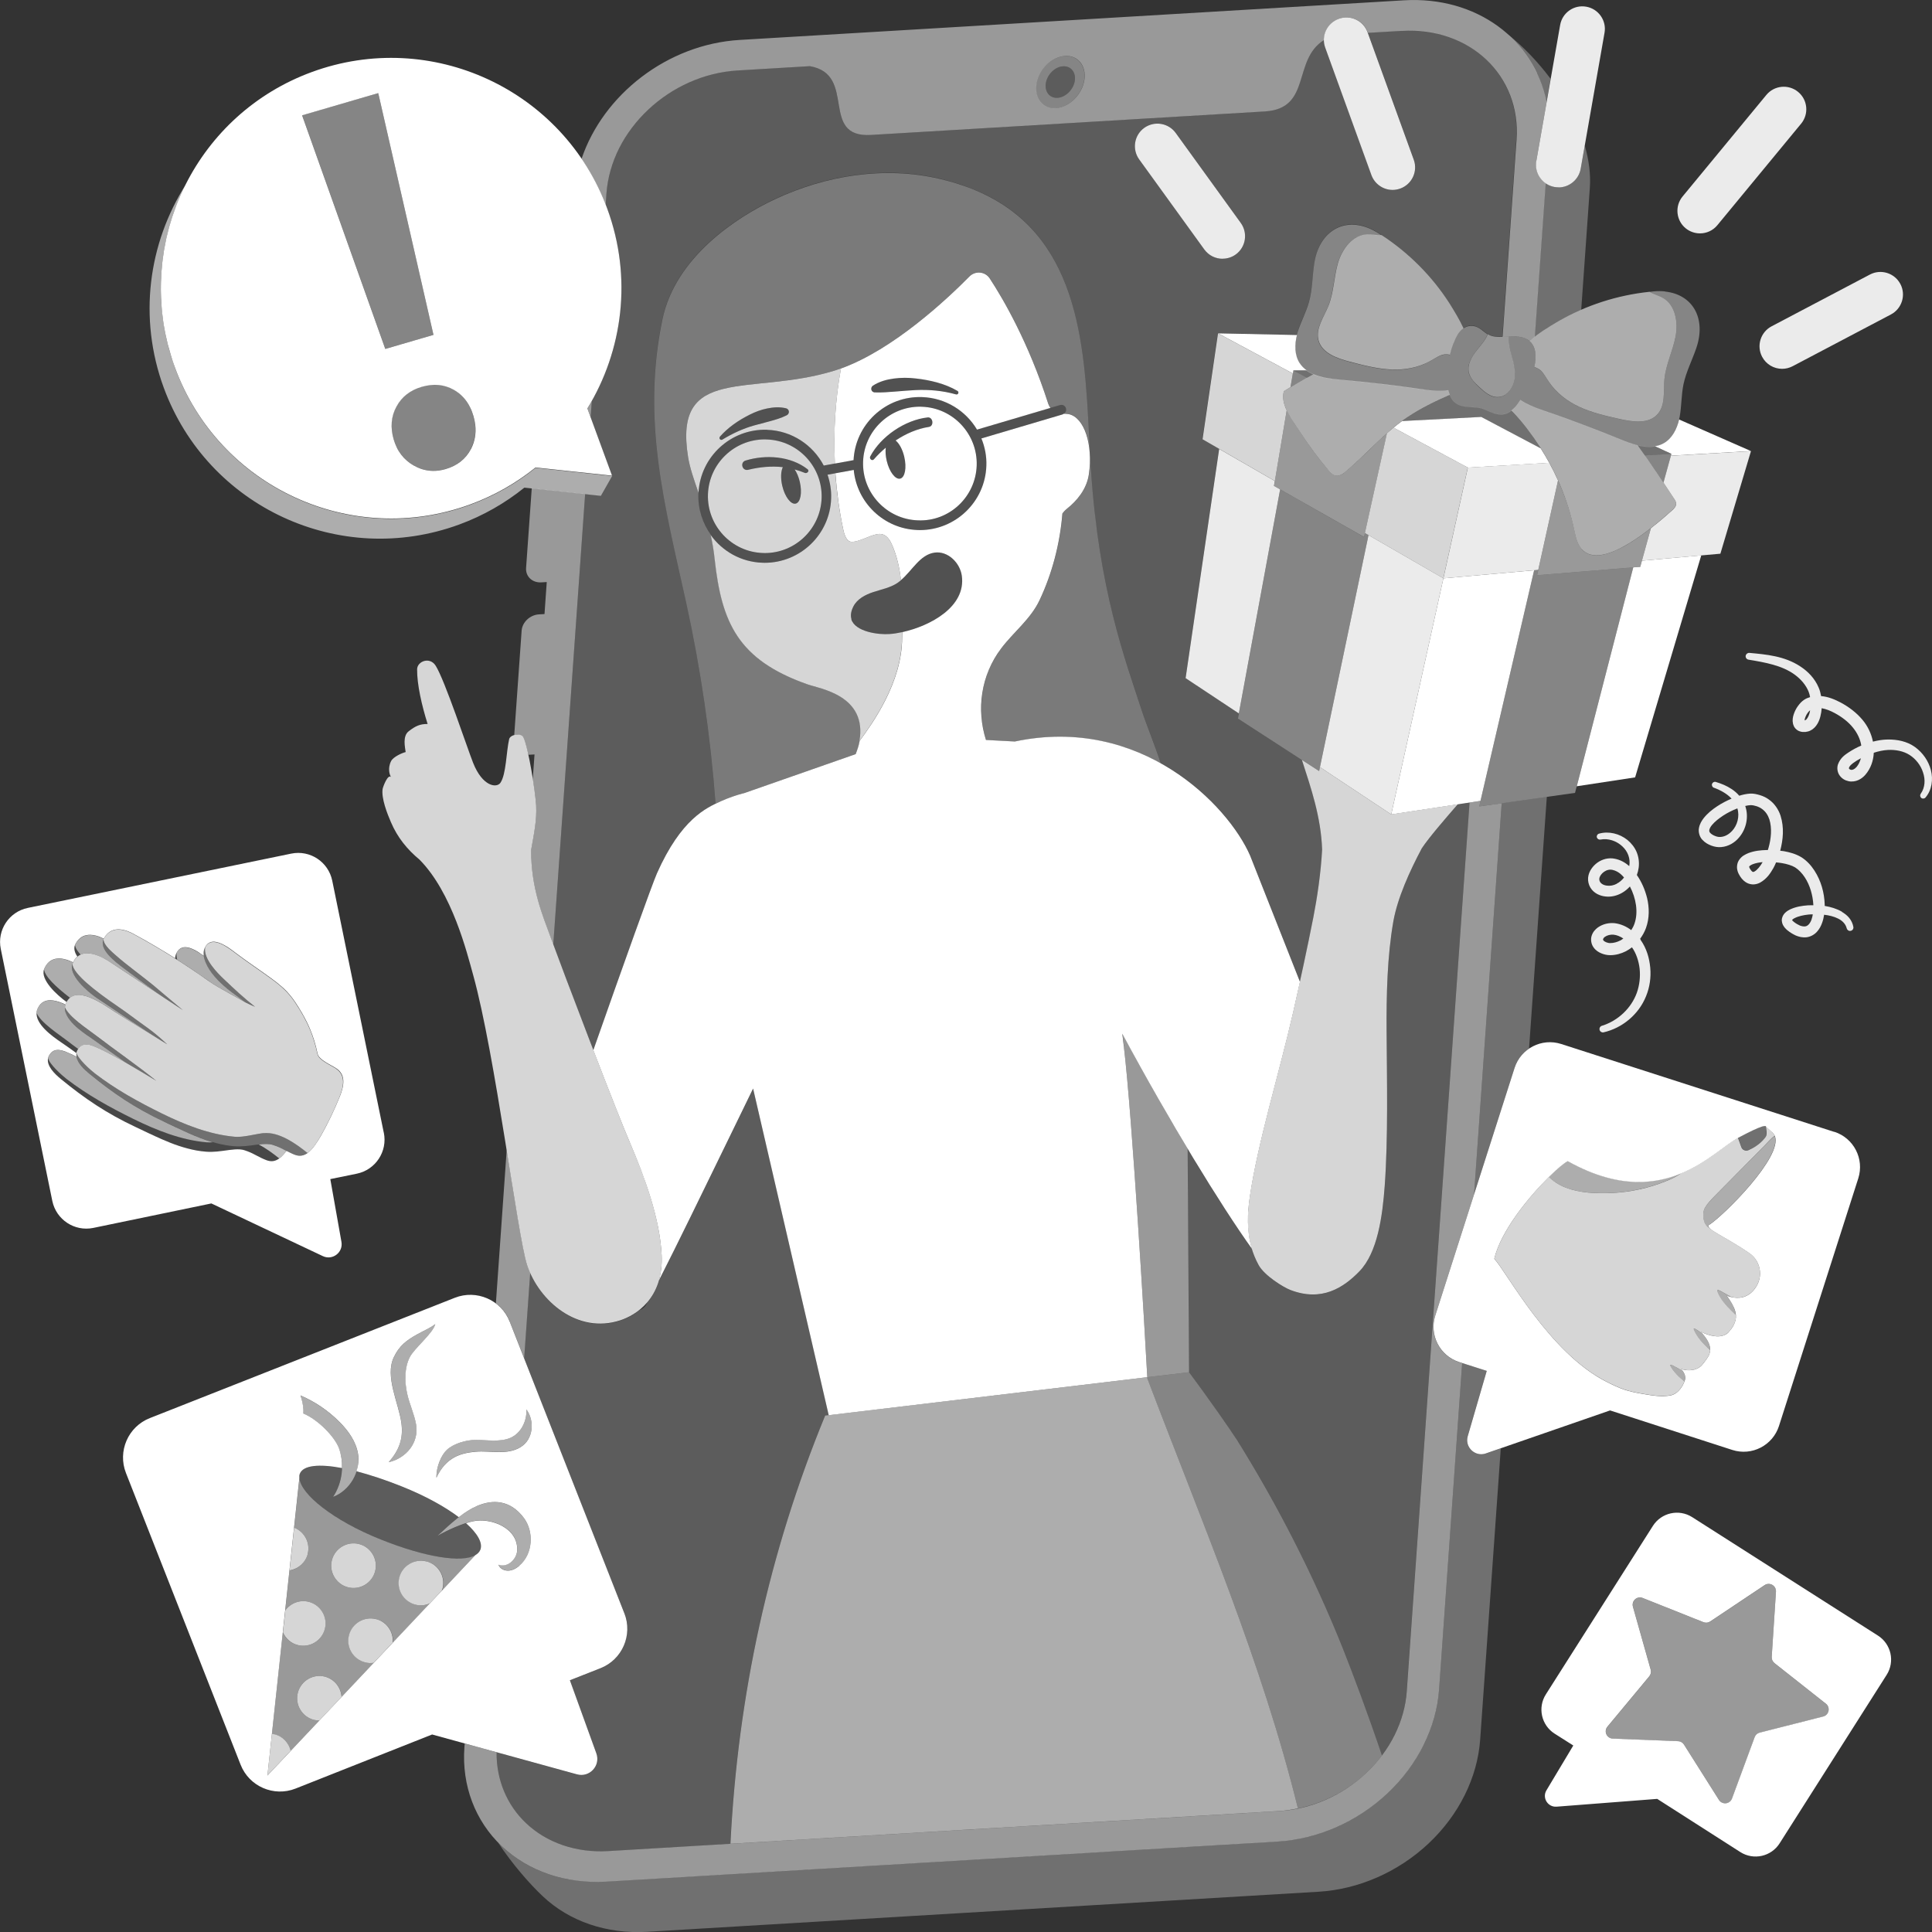 <svg viewBox="0 0 300 300" xmlns="http://www.w3.org/2000/svg"><rect x="0" y="0" width="300" height="300" fill="#333333" stroke="none"/><g fill="#fff"><path d="m 164.82 10.33 c 1.25 -.23 2.19 .67 2.1 2 -.1 1.33 -1.19 2.6 -2.45 2.83 -1.25 .23 -2.19 -.67 -2.1 -2.01 .1 -1.33 1.19 -2.6 2.45 -2.83 z" fill-rule="evenodd" opacity=".2"/><path d="m 164.82 10.33 c 1.25 -.23 2.19 .67 2.1 2 -.1 1.33 -1.19 2.6 -2.45 2.83 -1.25 .23 -2.19 -.67 -2.1 -2.01 .1 -1.33 1.19 -2.6 2.45 -2.83 z m .11 -1.58 c 2.08 -.38 3.63 1.11 3.47 3.32 s -1.97 4.3 -4.05 4.68 c -2.07 .38 -3.63 -1.11 -3.47 -3.32 s 1.97 -4.3 4.05 -4.68 z" fill-rule="evenodd" opacity=".4"/><path d="m 115.79 71.51 c -.92 .28 -.54 1.68 .4 1.44 1.8 -.45 3.6 -.62 5.38 -.41 -.32 .62 -.38 1.71 -.09 2.9 .4 1.7 1.34 2.94 2.09 2.76 s 1.03 -1.7 .63 -3.4 c -.18 -.76 -.47 -1.41 -.79 -1.9 .53 .14 1.05 .31 1.57 .53 .34 .14 .8 -.29 .44 -.57 -2.65 -2.06 -6.49 -2.3 -9.62 -1.35 z" opacity=".15"/><path d="m 149.36 89.4 c -.29 -2.04 -2.2 -3.88 -4.23 -3.59 -2.53 .36 -3.69 3.36 -5.84 4.75 -1.1 .71 -2.43 .97 -3.67 1.37 -1.25 .41 -2.52 1.07 -3.11 2.24 -.4 .79 -.46 1.45 -.29 1.99 .61 1.96 4.22 2.43 5.97 2.29 4.41 -.35 11.96 -3.51 11.17 -9.05 z" opacity=".15"/><path d="m 135.83 60.92 h .01 c 1.11 .04 2.13 -.05 3.18 -.13 1.04 -.09 2.08 -.17 3.13 -.23 2.1 -.09 4.23 .1 6.29 .67 h .01 c .13 .04 .26 -.02 .33 -.13 .08 -.14 .04 -.32 -.1 -.41 -.97 -.58 -2.04 -1 -3.13 -1.3 s -2.21 -.51 -3.34 -.63 c -1.13 -.14 -2.28 -.14 -3.41 .01 -1.13 .16 -2.26 .46 -3.25 1.1 -.15 .1 -.25 .26 -.26 .46 -.01 .31 .23 .57 .54 .58 z" opacity=".15"/><path d="m 119.61 65.39 c .85 -.23 1.69 -.48 2.55 -.91 l .01 -.01 c .14 -.07 .26 -.21 .3 -.38 .08 -.31 -.11 -.62 -.42 -.69 -.98 -.24 -1.96 -.17 -2.91 .02 -.95 .2 -1.87 .53 -2.74 .97 -1.74 .87 -3.36 1.98 -4.62 3.41 -.08 .1 -.1 .24 -.03 .35 .09 .14 .27 .18 .41 .1 1.57 -.95 3.19 -1.7 4.9 -2.19 l 2.55 -.68 z" opacity=".15"/><path d="m 135.7 71.32 c .55 -.63 1.17 -1.24 1.84 -1.8 -.07 .58 -.03 1.29 .15 2.04 .4 1.7 1.34 2.94 2.09 2.76 s 1.03 -1.7 .63 -3.4 c -.28 -1.16 -.8 -2.09 -1.34 -2.52 1.59 -1.05 3.36 -1.83 5.18 -2.11 .83 -.13 .64 -1.56 -.2 -1.47 -3.5 .38 -7.27 2.94 -8.92 6.06 -.18 .35 .29 .77 .57 .44 z" opacity=".15"/><path d="m 178.16 214.06 l -.01 -.21 c -14.83 1.77 -50.02 5.96 -50.02 5.96 -8.77 21.33 -13.56 43.48 -14.71 66.49 l 46.4 -2.77 38.86 -2.32 c .96 -.06 1.92 -.21 2.86 -.4 -5.61 -22.81 -14.86 -44.29 -23.38 -66.76 z" opacity=".6"/><path d="m 165.5 63.41 c -.12 -.4 -.54 -.63 -.93 -.51 l -12.86 3.8 c -1.74 -2.92 -4.87 -4.92 -8.51 -5.05 -2.76 -.09 -5.39 .89 -7.4 2.77 -1.97 1.84 -3.12 4.33 -3.26 7.02 l -4.64 .84 c -1.67 -3.19 -4.95 -5.42 -8.8 -5.55 -5.7 -.17 -10.48 4.28 -10.67 9.97 -.2 5.69 4.28 10.48 9.97 10.67 .12 0 .24 .01 .36 .01 5.53 0 10.13 -4.4 10.32 -9.97 .05 -1.3 -.16 -2.55 -.56 -3.71 l 4.07 -.74 c .49 5.08 4.68 9.15 9.91 9.33 .12 0 .24 .01 .36 .01 5.53 0 10.13 -4.4 10.32 -9.97 .05 -1.51 -.23 -2.95 -.77 -4.26 l 12.61 -3.73 c .4 -.12 .62 -.53 .51 -.93 z m -46.74 22.48 c -.1 0 -.2 0 -.31 -.01 -4.86 -.17 -8.69 -4.26 -8.52 -9.12 .16 -4.76 4.09 -8.52 8.82 -8.52 .1 0 .2 0 .31 .01 4.86 .17 8.69 4.26 8.52 9.12 -.16 4.76 -4.09 8.52 -8.82 8.52 z m 23.78 -5.09 c -4.86 -.17 -8.69 -4.26 -8.52 -9.12 .08 -2.36 1.07 -4.54 2.8 -6.15 1.65 -1.54 3.77 -2.38 6.02 -2.38 .1 0 .21 0 .31 .01 4.86 .17 8.69 4.26 8.52 9.12 s -4.24 8.73 -9.12 8.52 z" opacity=".15"/><path d="m 143.15 63.16 c -.1 0 -.21 -.01 -.31 -.01 -2.24 0 -4.37 .84 -6.02 2.38 -1.72 1.61 -2.72 3.79 -2.8 6.15 -.17 4.86 3.66 8.96 8.52 9.12 4.88 .21 8.96 -3.66 9.12 -8.52 s -3.66 -8.96 -8.52 -9.12 z m 1.1 3.13 c -1.83 .28 -3.6 1.06 -5.18 2.11 .54 .43 1.07 1.36 1.34 2.52 .4 1.7 .12 3.22 -.63 3.4 s -1.69 -1.06 -2.09 -2.76 c -.18 -.75 -.22 -1.46 -.15 -2.04 -.67 .56 -1.29 1.17 -1.84 1.8 -.28 .33 -.76 -.09 -.57 -.44 1.64 -3.12 5.42 -5.68 8.92 -6.06 .84 -.09 1.02 1.34 .2 1.47 z"/><path d="m 132.54 71.45 c .14 -2.69 1.29 -5.17 3.26 -7.02 2.02 -1.88 4.64 -2.87 7.4 -2.77 3.64 .13 6.77 2.13 8.51 5.05 l 11.4 -3.37 c -.14 -.2 -.26 -.41 -.34 -.65 -3.06 -9.52 -6.99 -16.26 -9.08 -19.45 -.71 -1.09 -2.24 -1.23 -3.15 -.31 -3.5 3.54 -11.85 11.38 -19.96 14.29 -.88 4.86 -1.18 9.83 -.94 14.76 z m 3.01 -11.57 c .99 -.64 2.12 -.95 3.25 -1.1 s 2.28 -.15 3.41 -.01 c 1.13 .12 2.25 .33 3.34 .63 1.09 .31 2.15 .72 3.13 1.3 .14 .08 .19 .27 .1 .41 -.07 .12 -.21 .17 -.33 .13 h -.01 c -2.06 -.58 -4.19 -.77 -6.29 -.67 -1.05 .06 -2.09 .14 -3.13 .23 -1.04 .08 -2.07 .17 -3.18 .13 h -.01 c -.31 -.01 -.56 -.27 -.54 -.59 .01 -.19 .11 -.36 .26 -.46 z"/><path d="m 119.11 66.74 c 3.85 .13 7.13 2.37 8.8 5.55 l 1.74 -.32 c -.24 -4.94 .06 -9.9 .94 -14.76 -.33 .12 -.67 .24 -1 .34 -13.06 4.03 -25.08 -1.02 -22.74 13.44 .27 1.69 .91 3.49 1.61 5.52 .3 -5.6 5.02 -9.95 10.66 -9.78 z m -7.32 1.06 c 1.26 -1.43 2.88 -2.54 4.62 -3.41 .87 -.44 1.79 -.78 2.74 -.97 s 1.93 -.26 2.91 -.02 c .31 .08 .5 .39 .42 .69 -.04 .17 -.15 .3 -.3 .38 l -.01 .01 c -.86 .43 -1.7 .68 -2.55 .91 l -2.55 .68 c -1.7 .48 -3.33 1.24 -4.9 2.19 -.14 .09 -.32 .04 -.41 -.1 -.07 -.11 -.05 -.26 .03 -.35 z" opacity=".8"/><path d="m 119.06 68.24 c -.1 0 -.2 -.01 -.31 -.01 -4.73 0 -8.65 3.76 -8.82 8.52 -.17 4.86 3.66 8.96 8.52 9.12 .1 0 .2 .01 .31 .01 4.73 0 8.65 -3.76 8.82 -8.52 .17 -4.86 -3.66 -8.96 -8.52 -9.12 z m 5.91 5.19 c -.52 -.22 -1.04 -.39 -1.57 -.53 .33 .49 .61 1.14 .79 1.9 .4 1.7 .12 3.22 -.63 3.4 s -1.69 -1.06 -2.09 -2.76 c -.28 -1.19 -.22 -2.28 .09 -2.9 -1.77 -.2 -3.58 -.03 -5.38 .41 -.94 .23 -1.32 -1.16 -.4 -1.44 3.13 -.95 6.97 -.71 9.62 1.35 .36 .28 -.1 .72 -.44 .57 z" opacity=".8"/><path d="m 132.22 96.16 c -.17 -.54 -.11 -1.2 .29 -1.99 .59 -1.17 1.86 -1.83 3.11 -2.24 s 2.57 -.66 3.67 -1.37 c .21 -.14 .42 -.3 .61 -.46 -.21 -1.85 -.6 -3.65 -1.33 -5.38 -.32 -.75 -.78 -1.55 -1.57 -1.76 -.58 -.15 -1.18 .06 -1.75 .26 -.73 .25 -2.48 1.1 -3.23 .88 -.73 -.22 -.99 -1.42 -1.12 -2.05 -.59 -2.82 -.98 -5.69 -1.18 -8.56 l -1.22 .22 c .4 1.16 .61 2.41 .56 3.71 -.19 5.57 -4.78 9.97 -10.32 9.97 -.12 0 -.24 0 -.36 -.01 -3.32 -.11 -6.21 -1.79 -8.02 -4.3 .26 1.18 .48 2.44 .62 3.79 1.08 9.76 3.58 15.58 14.39 19.39 2.01 .71 9.31 1.73 8.09 8.8 1.92 -2.63 6.61 -9.07 6.6 -16.05 0 -.28 0 -.57 .01 -.85 -.67 .15 -1.32 .25 -1.91 .29 -1.75 .14 -5.36 -.34 -5.97 -2.29 z" opacity=".8"/><path d="m 191.91 223.37 c -.66 -1.06 -4.1 -6.03 -7.29 -10.29 0 0 -2.51 .3 -6.47 .77 l .01 .21 c 8.52 22.47 17.77 43.95 23.38 66.76 3.9 -.8 7.62 -2.7 10.61 -5.51 .9 -.85 1.71 -1.76 2.43 -2.71 -2.14 -6.35 -4.53 -12.75 -6.1 -16.68 -4.48 -11.2 -10.16 -22.32 -16.56 -32.55 z" opacity=".4"/><path d="m 111.12 124.8 c .28 -.14 .55 -.26 .79 -.37 1.15 -.53 2.42 -.97 3.76 -1.31 l 17.21 -6.02 c .13 -.32 .23 -.62 .33 -.91 .02 -.07 .04 -.13 .06 -.2 .09 -.29 .16 -.56 .21 -.81 .01 -.04 .01 -.08 .02 -.11 .15 -.88 .17 -1.67 .09 -2.38 0 -.03 -.01 -.05 -.02 -.08 -.09 -.67 -.27 -1.27 -.54 -1.8 -.41 -.83 -.99 -1.49 -1.67 -2.03 -.45 -.36 -.94 -.66 -1.43 -.92 -.07 -.04 -.14 -.07 -.22 -.1 -.18 -.09 -.36 -.18 -.54 -.26 -.5 -.22 -1.01 -.4 -1.48 -.55 -.03 -.01 -.05 -.02 -.08 -.03 -.68 -.22 -1.3 -.38 -1.77 -.52 -.16 -.05 -.31 -.09 -.44 -.14 -10.81 -3.81 -13.31 -9.63 -14.39 -19.39 -.15 -1.35 -.37 -2.61 -.62 -3.79 -1.29 -1.79 -2.03 -4 -1.95 -6.38 0 -.06 .01 -.13 .02 -.19 -.7 -2.04 -1.34 -3.84 -1.61 -5.52 -2.34 -14.46 9.67 -9.42 22.74 -13.44 .33 -.1 .67 -.22 1 -.34 8.11 -2.91 16.46 -10.75 19.96 -14.29 .91 -.92 2.44 -.78 3.15 .31 2.09 3.19 6.01 9.94 9.08 19.45 .08 .24 .2 .46 .34 .65 l 1.47 -.43 c .4 -.12 .81 .11 .93 .51 .1 .33 -.05 .66 -.32 .83 h .07 c .24 .01 .48 .01 .72 .06 2.38 .51 3.78 4.69 3.11 9.33 -.33 2.32 -1.89 4.13 -3.39 5.34 -.31 .25 -.54 .5 -.72 .75 -.39 4.78 -1.62 9.37 -3.54 13.45 -1.39 2.95 -4 4.93 -5.94 7.47 -.2 .26 -.39 .53 -.57 .8 -.05 .08 -.1 .16 -.15 .25 -.12 .19 -.24 .38 -.36 .57 -.06 .1 -.1 .19 -.16 .29 -.1 .18 -.2 .37 -.3 .55 -.05 .1 -.09 .19 -.14 .29 -.09 .19 -.18 .38 -.26 .57 -.04 .09 -.07 .18 -.11 .27 -.08 .2 -.16 .4 -.23 .61 -.03 .09 -.06 .17 -.08 .26 -.07 .21 -.14 .43 -.2 .64 -.02 .08 -.04 .15 -.06 .23 -.06 .23 -.12 .45 -.17 .68 -.02 .07 -.03 .13 -.04 .2 -.05 .24 -.1 .48 -.13 .72 -.01 .06 -.02 .11 -.02 .17 -.04 .25 -.07 .5 -.09 .76 0 .05 -.01 .09 -.01 .14 -.02 .26 -.04 .53 -.05 .79 v .1 c -.01 .28 -.01 .55 -.01 .83 v .07 c .01 .28 .02 .57 .04 .86 v .05 c .02 .29 .06 .59 .1 .88 v .02 c .04 .3 .09 .6 .15 .89 v .01 c .06 .3 .13 .6 .2 .89 .08 .3 .16 .59 .25 .88 l 4.48 .24 c 8.93 -1.89 16.61 .02 22.66 3.39 -1.03 -3.12 -2.25 -6.05 -2.98 -8.29 -2.59 -7.94 -6.65 -18.66 -7.88 -37.46 -.89 -13.57 -.18 -31.27 -12.6 -40.28 -3.23 -2.35 -7.01 -3.84 -10.88 -4.74 -8.55 -2 -17.62 -.55 -25.52 3.14 -6.09 2.84 -15.53 9.05 -17.53 18.7 -3.26 15.7 .36 28.8 3.69 43.96 2.26 10.3 3.78 20.75 4.57 31.27 z" opacity=".35"/><path d="m 97.84 177.48 c -2.38 -5.56 -10.39 -26.61 -12.32 -31.89 -1.27 -3.48 -3.05 -7.62 -3.05 -13.59 .46 -2.62 .9 -4.65 .78 -6.93 -.11 -1.99 -1.16 -8.88 -1.98 -10.59 -.34 -.71 -2.04 -.45 -2.21 .3 -.45 1.93 -.45 5.47 -1.36 6.78 -.58 .83 -2.77 .6 -4.24 -3.12 -.93 -2.35 -4.39 -12.83 -5.81 -15.07 -.93 -1.46 -2.87 -.67 -2.88 .56 -.02 2.37 .72 5.59 1.63 8.49 -1.16 -.01 -1.88 .3 -2.95 1.14 -.97 .76 -.55 2.49 -.46 3.22 -.57 .14 -1.91 .73 -2.26 1.4 -.56 1.1 -.24 2.2 .01 2.49 -.51 -.57 -1.28 1.53 -1.33 1.86 -.21 1.45 .72 3.81 1.29 5.13 1.03 2.42 2.58 4.28 4.43 5.81 5.09 5.14 7.39 14.5 8.33 17.88 3.46 12.45 6.91 40.64 8.39 45.1 1.85 5.57 7.84 10.76 14.49 8.56 2.32 -.77 6.7 -3.32 6.4 -10.11 -.26 -5.75 -2.68 -12.27 -4.91 -17.45 z" opacity=".8"/><g fill-rule="evenodd"><path d="m 226.37 124.89 c -2.11 2.43 -4.41 5.09 -5.57 6.81 l -.01 .01 c -1.92 3.61 -3.79 7.73 -4.43 11.36 -.97 5.43 -1.09 11.57 -1.05 17.08 .06 7.46 .25 16.53 -.29 23.97 -.35 4.76 -1.11 10.39 -3.93 13.3 -2.47 2.54 -5.85 4.78 -10.74 2.89 -1.08 -.42 -4 -2.22 -4.91 -3.86 -.46 -.84 -.8 -1.69 -1.05 -2.53 -2.6 -3.62 -6.14 -9.12 -10 -15.56 l .22 34.73 c 3.2 4.26 6.63 9.23 7.29 10.29 6.4 10.24 12.08 21.35 16.56 32.55 1.57 3.92 3.96 10.33 6.1 16.68 2.26 -2.99 3.62 -6.46 3.87 -9.98 l 3.7 -52.3 6.06 -85.7 -1.82 .28 z" opacity=".2"/><path d="m 82.57 75.82 c -.3 4.26 -.67 9.43 -.88 12.38 -.09 1.31 .96 2.31 2.35 2.23 l .86 -.05 -.35 4.97 -.86 .05 c -1.39 .08 -2.59 1.21 -2.69 2.52 -.28 3.94 -.84 11.81 -1.15 16.23 .55 -.15 1.21 -.07 1.41 .34 .25 .52 .52 1.52 .78 2.71 .04 0 .07 .01 .1 0 l .86 -.05 -.27 3.83 c .27 1.72 .47 3.3 .51 4.1 .12 2.28 -.32 4.31 -.78 6.93 .01 5.97 1.78 10.12 3.05 13.59 .11 .31 .25 .68 .4 1.09 1.73 -24.47 3.45 -48.78 4.95 -69.98 z" opacity=".5"/><path d="m 91.71 64.8 c .06 -.85 .12 -1.69 .18 -2.52 -.22 .39 -.44 .79 -.67 1.17 l .5 1.35 z" opacity=".5"/></g><path d="m 216.03 126.46 l -11.07 -7.34 -.13 .61 -2.67 -1.73 c 1.43 4.43 2.95 8.82 3.14 13.9 -.2 3.75 -.79 7.59 -1.35 10.47 -.9 4.61 -2.13 10.28 -3.17 14.86 -2.08 9.12 -5.51 20.23 -6.73 28.69 -.44 3.07 -.62 6.86 1.39 10.52 .9 1.64 3.83 3.44 4.91 3.86 4.89 1.89 8.27 -.35 10.74 -2.89 2.82 -2.91 3.58 -8.54 3.93 -13.3 .54 -7.44 .34 -16.51 .29 -23.97 -.04 -5.51 .09 -11.65 1.05 -17.08 .65 -3.63 2.51 -7.75 4.43 -11.36 l .01 -.01 c 1.16 -1.72 3.46 -4.38 5.57 -6.81 l -10.34 1.57 z" opacity=".8"/><path d="m 229.29 54.42 c -.78 .98 -1.48 2.19 -1.21 3.41 .21 .92 .93 1.63 1.62 2.27 .82 .77 1.77 1.59 2.89 1.56 1.54 -.04 2.58 -1.71 2.65 -3.25 s -.53 -3.01 -.83 -4.52 c -.1 -.53 -.16 -1.08 -.14 -1.63 -.94 .06 -1.99 .14 -2.78 -.14 -.16 -.06 -.31 -.14 -.46 -.23 -.38 .94 -1.1 1.73 -1.74 2.53 z" opacity=".5"/><path d="m 254.96 87.06 l -.26 .96 -1.09 .08 -8.77 33.99 9.06 -1.38 10.27 -34.47 z"/><path d="m 224.13 89.8 l -8.1 36.66 13.86 -2.1 8.33 -35.81 z"/><path d="m 238.68 89.32 l .18 -.83 -.64 .06 -8.53 36.67 14.88 -2.1 9.04 -35.02 z" opacity=".4"/><path d="m 197.82 75.45 l .13 -.76 -8.64 -4.98 -5.21 35.59 8.27 5.48 6.41 -34.79 z" opacity=".9"/><path d="m 212.5 83.09 l -7.54 36.03 11.07 7.34 8.1 -36.66 z" opacity=".9"/><path d="m 211.94 82.77 l -.13 .62 -13.03 -7.4 -6.55 35.57 12.6 8.17 7.67 -36.64 z" opacity=".4"/><path d="m 241.93 74.6 c -.42 -.93 -.87 -1.84 -1.36 -2.74 l -12.64 .74 -3.8 17.2 14.73 -1.31 z" opacity=".9"/><path d="m 259.45 70.77 l -1.15 4.17 c .56 .84 1.11 1.68 1.66 2.51 .15 .23 .3 .47 .31 .74 .02 .44 -.33 .8 -.66 1.09 -.67 .6 -1.85 1.64 -3.26 2.74 l -1.39 5.04 12.18 -1.08 4.75 -15.93 z" opacity=".9"/><path d="m 199.79 63.71 c -.21 -.45 -.38 -.91 -.47 -1.37 -.11 -.54 -.11 -1.08 .04 -1.6 .34 -.2 .68 -.41 1.03 -.62 l .36 -2.12 -11.62 -6.24 -2.4 16.45 11.23 6.48 1.84 -10.98 z" opacity=".8"/><path d="m 215.36 67.28 l -3.42 15.49 12.18 7.03 3.8 -17.2 -11.54 -6.2 c -.35 .29 -.69 .58 -1.02 .88 z" opacity=".8"/><path d="m 239.24 69.62 l -9.23 -4.88 -12.3 .64 c -.45 .33 -.89 .67 -1.32 1.03 l 11.54 6.2 12.64 -.74 c -.42 -.76 -.86 -1.51 -1.33 -2.25 z"/><path d="m 271.89 70.04 l -11.16 -4.9 c -.35 1.48 -1.07 2.92 -2.37 3.67 -.44 .26 -.91 .4 -1.39 .48 l 2.56 1.18 -.08 .29 z"/><path d="m 201.81 56.39 c -.81 -1.27 -.79 -2.89 -.42 -4.37 l -12.25 -.26 11.62 6.24 .08 -.49 h 2.07 c -.43 -.3 -.8 -.67 -1.1 -1.13 z"/><path d="m 203.96 58.1 c -.38 -.16 -.73 -.35 -1.06 -.58 h -2.07 l 2.12 1.13 c .33 -.19 .67 -.37 1.01 -.55 z" opacity=".3"/><path d="m 256.96 69.3 c -.87 .15 -1.78 .06 -2.69 -.17 .38 .52 .76 1.05 1.14 1.58 l 4.12 -.23 -2.56 -1.18 z" opacity=".3"/><path d="m 239.07 69.34 c -1.2 -1.85 -2.57 -3.69 -4.1 -5.28 -.1 -.1 -.2 -.2 -.31 -.3 -1.19 .94 -2.38 .62 -4.05 -.16 -1.5 -.7 -3.47 -.02 -4.77 -1.18 -.33 -.3 -.56 -.68 -.72 -1.09 -2.28 .99 -4.52 2.08 -6.57 3.45 -.29 .19 -.57 .41 -.85 .61 l 12.3 -.64 9.23 4.88 c -.06 -.09 -.11 -.18 -.17 -.27 z" opacity=".3"/><path d="m 245.59 85.25 c -.72 -.83 -.92 -1.96 -1.15 -3.03 -.56 -2.62 -1.41 -5.17 -2.51 -7.62 l -3.25 14.72 16.02 -1.31 1.65 -6 c -3.52 2.75 -8.5 5.86 -10.77 3.24 z" opacity=".5"/><path d="m 258.3 74.95 l 1.23 -4.47 -4.14 .23 c 1 1.41 1.97 2.82 2.91 4.24 z" opacity=".4"/><path d="m 202.97 58.66 l -2.14 -1.14 -.44 2.62 c .83 -.49 1.69 -.99 2.58 -1.48 z" opacity=".4"/><path d="m 208.7 73.44 c -.44 .36 -1.06 .54 -1.58 .32 -.32 -.14 -.56 -.42 -.79 -.69 -1.6 -1.88 -3.07 -3.86 -4.4 -5.93 -.62 -.95 -1.54 -2.16 -2.13 -3.43 l -1.97 11.74 13.98 7.93 3.56 -16.11 c -2.27 2.02 -4.33 4.26 -6.67 6.16 z" opacity=".5"/><path d="m 254.27 69.13 c -.88 -.22 -1.75 -.54 -2.57 -.88 -4.17 -1.69 -8.21 -3.22 -12.44 -4.66 -1.06 -.36 -2.22 -.85 -3.2 -1.51 -.19 .29 -.37 .57 -.55 .8 -.29 .38 -.57 .65 -.85 .87 .11 .1 .21 .21 .31 .3 1.53 1.6 2.89 3.43 4.1 5.28 2.55 3.92 4.38 8.3 5.36 12.88 .23 1.07 .44 2.21 1.15 3.03 3.18 3.67 11.67 -3.9 14.02 -5.98 .33 -.29 .68 -.65 .66 -1.09 -.01 -.27 -.17 -.51 -.31 -.74 -1.81 -2.75 -3.69 -5.59 -5.68 -8.32 z" opacity=".6"/><path d="m 224.91 60.58 c -1.23 .18 -2.57 .08 -3.74 -.09 -4.42 -.66 -8.71 -1.15 -13.19 -1.55 -1.35 -.12 -2.79 -.32 -4.02 -.84 -1.61 .86 -3.16 1.78 -4.6 2.64 -.15 .52 -.15 1.06 -.04 1.6 .35 1.74 1.77 3.51 2.6 4.8 1.34 2.07 2.81 4.05 4.4 5.93 .23 .27 .47 .55 .79 .69 .52 .23 1.14 .04 1.58 -.32 3.38 -2.75 6.18 -6.22 9.87 -8.67 2.05 -1.37 4.29 -2.46 6.57 -3.45 -.09 -.24 -.17 -.48 -.22 -.73 z" opacity=".6"/><path d="m 258.2 46.25 c -.65 -.37 -1.44 -.55 -2.06 -.94 -4.98 .52 -9.85 2.08 -14.18 4.58 -1.44 .83 -3.06 1.84 -4.48 3.05 1.04 .86 1.13 2.4 .77 4.05 1.26 .4 1.38 1.04 2.31 2.38 1.16 1.67 2.78 2.92 4.61 3.78 2.03 .95 4.23 1.44 6.42 1.93 1.99 .44 4.41 .77 5.78 -.75 1.27 -1.4 .91 -3.56 1.08 -5.44 .21 -2.26 1.28 -4.35 1.72 -6.58 s .01 -4.94 -1.97 -6.06 z" opacity=".6"/><path d="m 226.34 51.98 c .26 -.42 .56 -.75 .92 -1 -.66 -1.41 -1.47 -2.74 -2.21 -3.91 -2.7 -4.21 -6.32 -7.83 -10.51 -10.57 -.73 .06 -1.51 -.14 -2.26 -.11 -2.27 .09 -3.9 2.3 -4.53 4.48 s -.63 4.54 -1.48 6.64 c -.71 1.75 -2.02 3.5 -1.53 5.33 .53 1.97 2.82 2.79 4.8 3.31 2.17 .57 4.35 1.14 6.59 1.23 2.02 .08 4.04 -.29 5.83 -1.25 1.45 -.77 1.84 -1.29 3.18 -1.05 .26 -1.13 .66 -2.22 1.21 -3.11 z" opacity=".6"/><path d="m 258.54 45.25 c -.54 -.06 -1.12 -.06 -1.73 -.01 -.22 .02 -.45 .05 -.67 .08 .62 .39 1.41 .57 2.06 .94 1.98 1.12 2.41 3.83 1.97 6.06 s -1.52 4.32 -1.72 6.58 c -.17 1.88 .19 4.04 -1.08 5.44 -1.37 1.51 -3.79 1.19 -5.78 .75 -2.19 -.49 -4.39 -.98 -6.42 -1.93 -1.83 -.86 -3.46 -2.11 -4.61 -3.78 -.93 -1.34 -1.05 -1.97 -2.31 -2.38 .55 -2.51 .06 -4.76 -3.19 -4.76 -.25 0 -.52 .01 -.8 .03 -.02 .55 .03 1.1 .14 1.63 .06 .29 .13 .59 .2 .88 .3 1.21 .68 2.41 .63 3.65 -.05 1.13 -.63 2.33 -1.55 2.91 -.01 .01 -.02 .02 -.04 .03 -.13 .08 -.28 .14 -.43 .19 -.03 .01 -.05 .03 -.08 .04 -.18 .05 -.36 .09 -.56 .09 -1.12 .03 -2.07 -.79 -2.89 -1.56 -.14 -.13 -.28 -.27 -.42 -.41 -.08 -.08 -.16 -.17 -.24 -.26 -.06 -.06 -.11 -.13 -.17 -.19 -.09 -.1 -.17 -.21 -.25 -.32 -.04 -.05 -.07 -.11 -.11 -.16 -.08 -.12 -.15 -.24 -.22 -.37 -.09 -.18 -.17 -.37 -.21 -.57 -.19 -.84 .09 -1.67 .53 -2.43 .2 -.35 .43 -.68 .67 -.98 .64 -.8 1.36 -1.6 1.74 -2.53 -.74 -.45 -1.32 -1.19 -2.26 -1.29 -1.06 -.11 -1.85 .46 -2.42 1.38 -.56 .89 -.95 1.98 -1.21 3.11 -1.34 -.23 -1.73 .28 -3.18 1.05 -1.79 .96 -3.81 1.33 -5.83 1.25 -2.24 -.09 -4.42 -.66 -6.59 -1.23 -1.97 -.52 -4.27 -1.34 -4.8 -3.31 -.49 -1.83 .82 -3.58 1.53 -5.33 .85 -2.11 .85 -4.46 1.48 -6.64 s 2.26 -4.4 4.53 -4.48 c .75 -.03 1.53 .17 2.26 .11 -.19 -.12 -.37 -.25 -.56 -.37 -.52 -.32 -1.03 -.58 -1.54 -.78 -4.06 -1.59 -7.64 .79 -8.34 5.55 -.3 1.98 -.27 4.02 -.81 5.95 -.45 1.61 -1.27 3.1 -1.77 4.69 -.49 1.6 -.61 3.44 .29 4.85 1.25 1.95 3.87 2.34 6.18 2.55 4.48 .41 8.77 .9 13.19 1.55 1.17 .17 2.52 .27 3.74 .09 .15 .7 .42 1.36 .94 1.83 1.3 1.16 3.27 .48 4.77 1.18 2.07 .97 3.41 1.25 4.9 -.71 .17 -.23 .36 -.5 .55 -.8 .98 .66 2.14 1.15 3.2 1.51 4.22 1.44 8.26 2.97 12.44 4.66 2.14 .87 4.66 1.72 6.66 .56 1.45 -.84 2.19 -2.53 2.48 -4.18 s .24 -3.34 .58 -4.98 c .41 -1.96 1.36 -3.76 2 -5.66 1.55 -4.56 -.54 -8.3 -4.88 -8.75 z" opacity=".4"/><g fill-rule="evenodd"><path d="m 217.65 4.78 l -5.25 .31 7.14 19.71 c .66 1.82 -.28 3.82 -2.1 4.48 -.39 .14 -.8 .21 -1.19 .21 -1.43 0 -2.77 -.89 -3.29 -2.31 l -7.17 -19.78 c -.14 -.4 -.2 -.8 -.2 -1.2 -4.98 3.07 -1.87 10.65 -9.2 11.09 l -60.57 3.62 -.57 .03 c -8.11 .48 -2.08 -9.4 -9.51 -10.68 l -11.22 .67 c -8.09 .48 -15.34 5.64 -18.58 12.51 -1.01 2.08 -1.63 4.33 -1.79 6.65 -.04 .55 -.08 1.14 -.12 1.7 .08 .22 .18 .43 .26 .65 1.47 4 2.18 8.1 2.2 12.13 .01 2.69 -.28 5.35 -.85 7.93 -.77 3.43 -2.04 6.72 -3.76 9.78 -.06 .84 -.12 1.67 -.18 2.52 l 3.34 9.08 -1.75 3.08 -2.43 -.26 c -1.5 21.21 -3.22 45.52 -4.95 69.98 1.26 3.39 3.77 10.02 6.22 16.39 4.58 -13.05 9.17 -25.87 9.89 -27.48 3.36 -7.53 6.8 -9.69 9.09 -10.79 -.79 -10.51 -2.31 -20.97 -4.57 -31.27 -3.33 -15.16 -6.95 -28.26 -3.69 -43.96 2 -9.65 11.45 -15.86 17.53 -18.7 7.89 -3.68 16.97 -5.14 25.52 -3.14 3.87 .91 7.65 2.4 10.88 4.74 12.42 9.02 11.71 26.71 12.6 40.28 1.23 18.81 5.29 29.52 7.88 37.46 .73 2.24 1.95 5.17 2.98 8.29 7.15 3.99 12 10.04 13.87 14.31 l 7.75 19.62 c .75 -3.41 1.5 -6.98 2.1 -10.08 .56 -2.88 1.15 -6.73 1.35 -10.47 -.19 -5.08 -1.71 -9.47 -3.14 -13.9 l -9.94 -6.45 .14 -.78 -8.27 -5.48 5.2 -35.59 -2.59 -1.49 2.4 -16.45 12.25 .26 c .04 -.16 .08 -.33 .13 -.48 .49 -1.6 1.32 -3.08 1.77 -4.69 .54 -1.93 .52 -3.96 .81 -5.95 .71 -4.76 4.28 -7.13 8.34 -5.55 .51 .2 1.02 .46 1.54 .78 4.43 2.78 8.25 6.54 11.07 10.94 .75 1.16 1.55 2.5 2.22 3.9 .43 -.29 .92 -.44 1.5 -.38 1.12 .12 1.74 1.16 2.72 1.51 .53 .19 1.17 .22 1.82 .2 l 2.17 -30.65 c .7 -9.95 -7.28 -17.51 -17.83 -16.88 z m -25.76 34.73 c -.62 .45 -1.34 .66 -2.05 .66 -1.09 0 -2.15 -.5 -2.84 -1.45 l -10.11 -13.98 c -1.13 -1.57 -.78 -3.76 .78 -4.89 1.57 -1.13 3.76 -.78 4.89 .78 l 10.11 13.98 c 1.13 1.57 .78 3.76 -.78 4.89 z" opacity=".2"/><path d="m 238.56 24.98 l 1.6 -9.12 c -1.93 -9.73 -10.89 -16.49 -22.18 -15.81 -27.69 1.65 -75.42 4.5 -103.11 6.15 -11.24 .67 -21.2 8.49 -24.57 18.47 1.48 2.19 2.74 4.57 3.74 7.13 .04 -.57 .08 -1.15 .12 -1.7 .7 -9.95 9.82 -18.53 20.37 -19.16 l 11.22 -.67 c 7.43 1.28 1.39 11.16 9.51 10.68 l 61.14 -3.65 c 7.33 -.44 4.22 -8.01 9.2 -11.09 0 -1.43 .87 -2.77 2.3 -3.29 1.82 -.66 3.82 .28 4.48 2.1 l .03 .08 5.25 -.31 c 10.55 -.63 18.53 6.93 17.83 16.88 l -2.17 30.65 c .61 -.02 1.23 -.08 1.76 -.08 1.1 0 1.87 .27 2.41 .7 .27 -.23 .55 -.44 .83 -.65 l 1.69 -23.84 c -1.07 -.76 -1.67 -2.08 -1.43 -3.45 z m -74.19 -8.24 c -2.07 .38 -3.63 -1.11 -3.47 -3.32 s 1.97 -4.3 4.05 -4.68 3.63 1.11 3.47 3.32 -1.97 4.3 -4.05 4.68 z" opacity=".5"/><path d="m 238.68 11.38 c .12 .25 .23 .51 .34 .77 .03 .08 .07 .16 .1 .25 .1 .25 .19 .5 .28 .76 .03 .09 .07 .19 .1 .28 .08 .25 .16 .5 .23 .75 .03 .1 .06 .21 .09 .31 .07 .25 .13 .49 .18 .74 .03 .12 .06 .23 .08 .35 .02 .09 .04 .19 .05 .29 l .64 -3.65 c -1.95 -2.61 -4.24 -5.01 -6.73 -6.98 .27 .24 .54 .49 .79 .74 l .02 .02 c .25 .25 .49 .5 .73 .76 l .04 .04 c .23 .25 .45 .51 .66 .78 l .05 .07 c .21 .26 .4 .52 .59 .78 l .07 .1 c .18 .26 .36 .52 .53 .79 .03 .04 .06 .09 .08 .13 .16 .26 .32 .52 .46 .79 .03 .06 .06 .11 .09 .16 .14 .26 .27 .52 .4 .78 .03 .07 .07 .14 .1 .21 z" opacity=".3"/><path d="m 245.45 26.19 c -.3 1.7 -1.78 2.9 -3.44 2.9 -.2 0 -.4 -.02 -.61 -.05 -.53 -.09 -1 -.31 -1.41 -.6 l -1.69 23.84 c 1.21 -.92 2.49 -1.71 3.66 -2.38 1.16 -.67 2.35 -1.27 3.57 -1.8 l 1.34 -18.94 c .15 -2.1 -.15 -4.33 -.79 -6.58 l -.63 3.62 z" opacity=".3"/></g><path d="m 189.84 40.18 c -1.09 0 -2.15 -.5 -2.84 -1.45 l -10.11 -13.98 c -1.13 -1.57 -.78 -3.76 .78 -4.89 1.57 -1.13 3.76 -.78 4.89 .78 l 10.11 13.98 c 1.13 1.57 .78 3.76 -.78 4.89 -.62 .45 -1.34 .66 -2.05 .66 z" opacity=".9"/><path d="m 276.72 57.27 c -1.26 0 -2.47 -.68 -3.1 -1.87 -.9 -1.71 -.24 -3.83 1.47 -4.73 l 15.27 -8.04 c 1.71 -.9 3.83 -.24 4.73 1.47 s .24 3.83 -1.47 4.73 l -15.27 8.04 c -.52 .27 -1.08 .4 -1.63 .4 z" opacity=".9"/><path d="m 216.24 29.49 c -1.43 0 -2.77 -.89 -3.29 -2.31 l -7.17 -19.78 c -.66 -1.82 .28 -3.82 2.1 -4.48 s 3.82 .28 4.48 2.1 l 7.17 19.78 c .66 1.82 -.28 3.82 -2.1 4.48 -.39 .14 -.8 .21 -1.19 .21 z" opacity=".9"/><path d="m 263.97 36.24 c -.78 0 -1.57 -.26 -2.23 -.8 -1.49 -1.23 -1.7 -3.44 -.47 -4.93 l 13.01 -15.77 c 1.23 -1.49 3.44 -1.7 4.93 -.47 s 1.7 3.44 .47 4.93 l -13.01 15.77 c -.69 .84 -1.69 1.27 -2.7 1.27 z" opacity=".9"/><path d="m 242.01 29.09 c -.2 0 -.4 -.02 -.61 -.05 -1.9 -.33 -3.18 -2.15 -2.84 -4.05 l 3.7 -21.11 c .33 -1.9 2.14 -3.18 4.05 -2.84 1.9 .33 3.18 2.15 2.84 4.05 l -3.7 21.11 c -.3 1.7 -1.78 2.9 -3.44 2.9 z" opacity=".9"/><path d="m 286 141.56 c -.83 -.47 -1.72 -.73 -2.61 -.88 -.02 0 -.03 0 -.05 -.01 0 -.07 0 -.14 0 -.21 -.06 -1.85 -.56 -3.67 -1.59 -5.27 -.52 -.8 -1.16 -1.52 -2.03 -2.08 -.93 -.55 -1.82 -.77 -2.72 -.94 -.19 -.03 -.38 -.05 -.57 -.07 .45 -1.73 .64 -3.58 .05 -5.45 -.31 -.94 -.92 -1.87 -1.78 -2.48 -.42 -.32 -.9 -.54 -1.38 -.69 -.48 -.14 -.97 -.28 -1.56 -.25 -.62 .04 -1.17 .17 -1.69 .33 -.35 -.41 -.76 -.76 -1.19 -1.04 -.77 -.51 -1.61 -.85 -2.45 -1.1 -.24 -.07 -.49 .06 -.58 .29 -.09 .25 .04 .52 .28 .61 h .01 c 1.04 .38 2.03 .93 2.74 1.69 -.78 .33 -1.53 .72 -2.24 1.19 -.76 .5 -1.48 1.07 -2.1 1.85 -.3 .4 -.6 .86 -.72 1.49 -.14 .62 .09 1.44 .53 1.87 .43 .46 .88 .7 1.37 .89 .5 .19 1.05 .29 1.59 .23 1.09 -.1 2.04 -.68 2.68 -1.43 1.18 -1.33 1.59 -3.28 1.01 -4.95 .29 -.07 .58 -.12 .84 -.13 .54 0 1.32 .24 1.8 .62 .52 .38 .89 .93 1.11 1.6 .42 1.35 .28 2.98 -.15 4.47 -.03 .1 -.07 .19 -.1 .29 -.07 0 -.14 -.01 -.21 -.01 -.91 .03 -1.83 .11 -2.81 .48 -.48 .21 -1.04 .45 -1.47 1.12 -.22 .33 -.3 .77 -.29 1.16 .03 .38 .14 .71 .28 .97 .14 .28 .28 .48 .46 .71 l .33 .34 c .12 .11 .28 .21 .43 .3 .32 .18 .73 .28 1.12 .26 .38 -.03 .72 -.14 .99 -.29 1.07 -.62 1.58 -1.45 2.05 -2.26 .16 -.28 .28 -.57 .41 -.87 .3 .03 .6 .06 .9 .11 .76 .13 1.53 .35 2.06 .67 .56 .36 1.08 .91 1.49 1.53 .82 1.24 1.26 2.81 1.34 4.33 v .02 c -.29 0 -.58 -.01 -.87 .01 -.9 .07 -1.8 .2 -2.74 .63 -.23 .12 -.47 .25 -.71 .47 -.23 .19 -.49 .55 -.57 1 -.06 .46 .1 .89 .29 1.15 .09 .16 .19 .25 .29 .36 .1 .12 .2 .2 .3 .28 .41 .34 .8 .56 1.27 .79 .48 .2 1.04 .35 1.67 .28 .62 -.07 1.22 -.41 1.61 -.84 .4 -.43 .64 -.91 .81 -1.38 .16 -.43 .25 -.85 .32 -1.28 .77 .09 1.53 .27 2.18 .6 .66 .33 1.16 .84 1.32 1.49 l .01 .02 c .07 .27 .33 .45 .61 .39 .29 -.05 .47 -.33 .42 -.61 -.09 -.51 -.32 -.99 -.64 -1.39 s -.72 -.69 -1.13 -.94 z m -17.11 -12.47 c -.48 .51 -1.1 .83 -1.71 .87 -.3 .03 -.61 -.04 -.89 -.16 -.29 -.11 -.6 -.31 -.74 -.48 -.15 -.18 -.15 -.28 -.12 -.48 .04 -.2 .2 -.49 .42 -.75 .45 -.54 1.08 -1.02 1.73 -1.45 .66 -.43 1.38 -.79 2.11 -1.08 .03 -.01 .06 -.02 .09 -.03 .38 1.23 0 2.65 -.88 3.56 z m 3.56 6.23 c -.22 .11 -.23 .08 -.31 .05 -.02 -.03 -.05 -.03 -.09 -.06 -.04 -.04 -.07 -.08 -.11 -.12 -.08 -.1 -.19 -.25 -.24 -.35 -.07 -.11 -.07 -.19 -.09 -.24 .02 -.03 -.01 -.03 .02 -.06 .02 -.06 .25 -.24 .55 -.35 .44 -.17 .97 -.27 1.52 -.32 -.35 .63 -.84 1.22 -1.25 1.45 z m 8.87 7.39 c -.22 .67 -.61 1.1 -1.02 1.14 -.22 .03 -.51 -.02 -.81 -.13 -.29 -.13 -.64 -.33 -.89 -.53 -.07 -.05 -.13 -.1 -.17 -.14 -.04 -.05 -.11 -.1 -.12 -.13 -.03 -.03 -.04 -.05 -.04 -.06 .05 -.06 .18 -.2 .39 -.29 .59 -.31 1.4 -.48 2.17 -.56 .22 -.03 .44 -.02 .66 -.03 -.04 .26 -.1 .51 -.18 .74 z" opacity=".9"/><path d="m 299.83 119.59 c -.37 -1.43 -1.25 -2.7 -2.47 -3.59 -1.27 -.91 -2.77 -1.18 -4.22 -1.17 -.79 .01 -1.56 .14 -2.31 .33 -.25 -1.25 -.82 -2.43 -1.62 -3.38 -.95 -1.14 -2.13 -2.01 -3.37 -2.68 -.9 -.47 -1.92 -.92 -3.06 -1.01 -.08 -.44 -.19 -.88 -.37 -1.3 -.59 -1.42 -1.66 -2.53 -2.86 -3.31 -2.46 -1.62 -5.3 -1.86 -7.91 -2.1 -.27 -.02 -.52 .17 -.57 .44 -.05 .29 .15 .56 .43 .61 2.59 .43 5.21 .89 7.17 2.32 .97 .71 1.77 1.63 2.18 2.68 .1 .26 .17 .53 .22 .82 -.3 .09 -.61 .2 -.92 .41 -.4 .27 -.68 .58 -.92 .91 -.25 .33 -.44 .68 -.6 1.07 -.15 .39 -.28 .79 -.27 1.33 .01 .14 .03 .29 .06 .43 .05 .16 .11 .33 .19 .48 .2 .33 .56 .61 .88 .69 .35 .12 .58 .09 .86 .09 .27 -.05 .56 -.09 .8 -.24 .51 -.25 .83 -.65 1.06 -1.03 s .36 -.77 .46 -1.15 c .11 -.43 .17 -.85 .2 -1.27 .68 .12 1.4 .41 2.07 .78 1.08 .59 2.06 1.33 2.79 2.24 .67 .83 1.13 1.77 1.29 2.78 -.02 .01 -.04 .01 -.05 .02 -.65 .28 -1.27 .62 -1.86 1 -.6 .4 -1.32 .85 -1.71 1.9 -.18 .53 -.11 1.22 .26 1.73 .36 .5 .86 .77 1.37 .88 .5 .12 1.1 .03 1.53 -.17 .45 -.2 .81 -.5 1.09 -.82 .86 -1 1.25 -2.21 1.31 -3.42 .73 -.24 1.47 -.4 2.22 -.44 1.17 -.06 2.41 .18 3.34 .78 .95 .61 1.74 1.6 2.09 2.72 .38 1.1 .32 2.35 -.36 3.3 -.14 .2 -.11 .48 .07 .64 .2 .17 .5 .15 .67 -.05 1 -1.16 1.21 -2.83 .84 -4.24 z m -18.86 -8.81 c -.14 .51 -.43 .97 -.62 1.03 -.04 .04 -.1 .02 -.14 .05 .02 -.31 .23 -.84 .51 -1.2 .11 -.15 .23 -.27 .35 -.37 -.03 .17 -.05 .34 -.1 .49 z m 7.32 8.31 c -.32 .36 -.64 .5 -.88 .44 -.14 -.02 -.25 -.11 -.28 -.15 -.02 -.03 -.04 -.07 -.02 -.17 .11 -.42 .98 -1.01 1.85 -1.47 -.14 .51 -.36 .98 -.67 1.35 z" opacity=".9"/><path d="m 254.76 145.9 c -.03 -.04 -.06 -.07 -.09 -.11 .38 -.52 .7 -1.09 .92 -1.7 .55 -1.53 .52 -3.16 .17 -4.64 -.32 -1.28 -.83 -2.48 -1.59 -3.58 .13 -.36 .23 -.74 .28 -1.12 .11 -.8 .01 -1.65 -.3 -2.41 s -.83 -1.4 -1.44 -1.91 c -1.23 -.98 -2.89 -1.41 -4.42 -.98 -.25 .07 -.4 .33 -.33 .58 .07 .24 .31 .38 .55 .34 h .01 c 1.2 -.24 2.49 .21 3.37 1.03 .89 .8 1.31 1.96 1.1 3.09 -.31 -.27 -.65 -.52 -1.04 -.72 -.38 -.2 -.8 -.35 -1.23 -.43 -.41 -.09 -.97 -.08 -1.41 .03 -.92 .23 -1.67 .77 -2.2 1.54 -.26 .38 -.46 .85 -.51 1.37 s .08 1.08 .34 1.52 c .54 .93 1.54 1.33 2.39 1.41 .87 .1 1.76 -.13 2.49 -.54 .49 -.27 .91 -.62 1.27 -1.02 .95 1.81 1.34 4.01 .7 5.81 -.12 .34 -.29 .66 -.49 .97 -.73 -.55 -1.58 -.95 -2.58 -1.08 -.9 -.08 -1.81 .11 -2.61 .67 -.39 .29 -.77 .69 -.96 1.29 -.19 .59 -.06 1.31 .29 1.79 .34 .49 .79 .76 1.22 .94 .44 .18 .89 .28 1.37 .28 .88 0 1.7 -.24 2.44 -.61 .34 -.18 .65 -.39 .94 -.61 .65 .91 1.05 2.12 1.19 3.31 .13 1.25 -.01 2.55 -.43 3.74 -.85 2.38 -2.92 4.36 -5.42 5.13 h -.01 c -.28 .09 -.43 .38 -.35 .66 .08 .27 .36 .42 .62 .36 2.88 -.66 5.44 -2.76 6.58 -5.59 .58 -1.4 .8 -2.94 .66 -4.45 s -.57 -3 -1.51 -4.33 z m -3.71 -8.67 c -.49 .26 -1.01 .36 -1.53 .29 -.52 -.06 -.92 -.3 -1.08 -.61 -.16 -.3 -.14 -.64 .13 -1.04 .26 -.37 .71 -.7 1.15 -.79 .4 -.11 .91 .01 1.38 .26 .4 .21 .76 .54 1.08 .92 -.31 .4 -.7 .74 -1.14 .96 z m .56 8.8 c -.49 .26 -1.05 .41 -1.56 .41 -.43 .02 -.97 -.23 -1.08 -.43 -.06 -.08 -.06 -.12 -.04 -.2 .02 -.07 .11 -.22 .28 -.34 .34 -.24 .86 -.38 1.35 -.33 .51 .05 1.03 .27 1.51 .59 -.15 .1 -.29 .22 -.44 .3 z" opacity=".9"/><g fill-rule="evenodd"><path d="m 230.71 225.69 c -1.68 .58 -3.31 -.97 -2.81 -2.68 l 2.95 -10.14 -3.81 -1.22 -3.58 50.67 c -.07 1.04 -.23 2.08 -.45 3.11 -.41 1.88 -1.06 3.73 -1.94 5.5 -.17 .34 -.35 .68 -.54 1.02 -1.12 2.02 -2.54 3.92 -4.22 5.65 -.28 .29 -.57 .57 -.86 .85 -1.77 1.66 -3.74 3.08 -5.84 4.22 -3.5 1.91 -7.37 3.05 -11.28 3.28 -12.11 .72 -28.18 1.68 -44.75 2.67 -1.26 .08 -2.52 .15 -3.79 .23 -1.19 .07 -2.39 .14 -3.58 .21 -2.39 .14 -4.78 .28 -7.16 .43 -3.57 .21 -7.11 .43 -10.6 .63 -5.81 .35 -11.47 .68 -16.81 1 -1.07 .06 -2.12 .13 -3.16 .19 -5.2 .31 -10.05 .6 -14.4 .86 -2.34 .14 -4.63 -.05 -6.78 -.55 -.72 -.17 -1.42 -.37 -2.11 -.6 -2.75 -.94 -5.24 -2.41 -7.3 -4.36 -.19 -.18 -.37 -.37 -.55 -.55 2.2 3.34 4.91 6.43 6.94 8.34 4.12 3.9 9.95 5.89 16.19 5.52 27.79 -1.66 76.46 -4.56 104.25 -6.22 6.25 -.37 12.4 -3.07 17.11 -7.5 s 7.59 -10.23 8.01 -16.12 l 3.2 -45.23 -2.33 .81 z" opacity=".3"/><path d="m 235.18 165.83 c .41 -1.27 1.22 -2.3 2.25 -3 l 2.76 -39.1 -7.01 .99 -4.29 60.73 z" opacity=".3"/><path d="m 284.82 175.76 l -42.4 -13.65 c -3.03 -.97 -6.27 .7 -7.24 3.72 l -12.31 38.44 c -.97 3.03 .7 6.27 3.73 7.24 l 4.26 1.36 -2.95 10.14 c -.5 1.7 1.14 3.26 2.81 2.68 l 19.29 -6.68 18.99 6.14 c 3.03 .97 6.27 -.7 7.24 -3.73 l 12.31 -38.44 c .97 -3.03 -.7 -6.27 -3.73 -7.24 z m -19.4 14.4 c -.24 .16 -.17 .37 .14 .64 .19 .17 .47 .36 .83 .58 .14 .09 .27 .17 .4 .24 1.22 .73 3.04 1.71 4.91 3.02 .9 .63 1.47 1.63 1.58 2.72 .06 .56 -.01 1.14 -.22 1.71 -.1 .28 -.24 .55 -.41 .81 -1.19 1.79 -2.76 1.77 -3.81 1.53 -.27 -.06 -.51 -.14 -.7 -.21 .17 .25 .34 .5 .5 .75 .48 .75 .85 1.48 .91 2.26 .04 .51 -.07 1.04 -.37 1.6 -.18 .34 -.44 .69 -.77 1.06 -.34 .37 -.81 .56 -1.34 .62 -.18 .02 -.36 .02 -.55 .01 -.57 -.03 -1.19 -.19 -1.8 -.43 -.21 -.08 -.41 -.17 -.61 -.26 .09 .1 .18 .21 .27 .31 .76 .89 1.21 1.71 1.17 2.54 -.01 .21 -.05 .42 -.13 .63 -.16 .45 -.64 1.06 -1.06 1.58 -.19 .24 -.42 .42 -.67 .56 -.76 .42 -1.75 .44 -2.64 .15 .1 .11 .18 .22 .26 .33 .1 .14 .18 .27 .23 .4 .06 .13 .1 .26 .12 .39 s .02 .26 .01 .39 c -.02 .14 -.05 .28 -.11 .43 -.07 .18 -.16 .38 -.28 .6 -.47 .85 -1.15 1.41 -1.83 1.55 -1.4 .28 -2.84 .03 -4.27 -.21 -2.57 -.43 -3.48 -.76 -5.8 -1.94 -8.85 -4.51 -15.36 -16.9 -17.35 -19.06 1.04 -4.36 5.38 -9.63 8.48 -12.69 1.3 -1.29 2.38 -2.18 2.92 -2.46 4.27 2.38 7.95 3.25 11.12 3.23 1.76 -.01 3.37 -.29 4.83 -.73 .59 -.18 1.15 -.38 1.69 -.61 4.05 -1.68 6.86 -4.47 8.8 -5.49 l .02 -.03 c .49 -.25 .98 -.51 1.45 -.75 1.18 -.59 2.22 -1.06 2.67 -1.08 .09 0 .16 .01 .2 .04 0 .02 0 .04 .01 .07 .17 .15 .84 .75 1.06 .96 .14 .14 .25 .31 .32 .49 1.25 3.21 -7.92 12.31 -10.16 13.76 h -.01 z"/></g><path d="m 274.16 174.91 l .04 .03 c 0 -.03 -.01 -.05 -.01 -.07 -.31 -.28 -2.37 .77 -4.31 1.78 l .52 1.44 c .16 .45 .68 .67 1.12 .48 .7 -.3 1.71 -.86 2.47 -1.79 .05 -.06 .09 -.12 .14 -.18 .33 -.45 .06 -1.37 .04 -1.7 z" opacity=".3"/><path d="m 243.42 180.28 c -.53 .28 -1.62 1.18 -2.92 2.46 .11 .12 .23 .23 .35 .33 1.79 1.55 4.26 2.04 6.62 2.17 1.35 .07 2.7 .04 4.04 -.09 2.74 -.26 5.45 -.96 7.96 -2.09 .44 -.2 1 -.51 1.58 -.9 -4.32 1.79 -10.05 2.33 -17.64 -1.89 z" opacity=".6"/><path d="m 268.82 201.4 c -1.43 -.77 -2.43 -1.51 -2.15 -.82 .45 1.13 1.27 2.08 2.15 2.93 .3 .29 .53 .52 .71 .69 -.07 -1.04 -.71 -2 -1.41 -3.01 .18 .07 .42 .14 .7 .21 z" opacity=".6"/><path d="m 232.03 195.44 c 1.99 2.17 8.49 14.55 17.35 19.06 2.32 1.18 3.23 1.51 5.8 1.94 1.43 .24 2.88 .49 4.27 .21 .68 -.14 1.36 -.69 1.83 -1.55 .12 -.22 .21 -.41 .28 -.6 -.85 -.68 -1.65 -1.44 -2.17 -2.39 -.26 -.46 .55 -.01 1.92 .79 -.07 -.1 -.16 -.21 -.26 -.33 1.19 .39 2.55 .23 3.31 -.71 .42 -.52 .91 -1.13 1.06 -1.58 .08 -.21 .12 -.42 .13 -.63 -.09 -.09 -.19 -.18 -.3 -.28 -.89 -.84 -1.73 -1.77 -2.21 -2.89 -.18 -.42 .36 -.08 1.34 .63 -.09 -.1 -.17 -.2 -.27 -.31 1.61 .77 3.38 1.05 4.3 .06 .9 -.98 1.2 -1.84 1.14 -2.66 -.18 -.17 -.42 -.4 -.71 -.69 -.87 -.85 -1.7 -1.8 -2.15 -2.93 -.28 -.69 .72 .05 2.15 .82 1.05 .24 2.62 .26 3.81 -1.53 .18 -.26 .31 -.53 .41 -.81 .21 -.56 .28 -1.15 .22 -1.71 -.11 -1.09 -.69 -2.1 -1.58 -2.72 -1.87 -1.31 -3.68 -2.29 -4.91 -3.02 -.13 -.07 -.26 -.15 -.4 -.24 -.35 -.22 -.63 -.41 -.83 -.58 -.11 -.08 -.2 -.14 -.27 -.19 -.84 -.52 -1.04 -2.2 -.54 -3.06 .4 -.69 .97 -1.27 1.53 -1.84 2.61 -2.65 5.22 -5.29 7.84 -7.94 .52 -.52 .94 -1.06 1.46 -1.38 -.07 -.19 -.18 -.35 -.32 -.49 -.22 -.22 -.89 -.82 -1.06 -.96 .05 .37 .27 1.21 -.04 1.63 -.05 .07 -.11 .14 -.16 .21 -.77 .95 -1.79 1.52 -2.5 1.83 -.44 .19 -.95 -.03 -1.11 -.48 l -.52 -1.44 c -1.94 1.01 -4.74 3.8 -8.8 5.49 -.58 .39 -1.14 .7 -1.58 .9 -2.51 1.13 -5.22 1.83 -7.96 2.09 -1.34 .13 -2.7 .16 -4.04 .09 -2.36 -.13 -4.83 -.62 -6.62 -2.17 -.12 -.1 -.23 -.21 -.35 -.33 -3.1 3.07 -7.43 8.34 -8.48 12.69 h .01 z" opacity=".8"/><path d="m 263.03 206.48 c .48 1.13 1.32 2.06 2.21 2.89 .11 .1 .21 .19 .3 .28 .04 -.84 -.42 -1.66 -1.17 -2.54 -.98 -.7 -1.51 -1.05 -1.34 -.63 z" opacity=".6"/><path d="m 261.3 212.9 c -1.37 -.8 -2.17 -1.25 -1.92 -.79 .52 .95 1.32 1.72 2.17 2.39 .21 -.6 .14 -1.05 -.25 -1.6 z" opacity=".6"/><path d="m 274.11 177.78 c -2.61 2.65 -5.22 5.29 -7.84 7.94 -.56 .57 -1.13 1.15 -1.53 1.84 -.5 .86 -.3 2.54 .54 3.06 .07 .04 .16 .11 .27 .19 -.31 -.27 -.39 -.49 -.14 -.64 2.24 -1.45 11.41 -10.54 10.16 -13.76 -.52 .33 -.94 .86 -1.46 1.38 z" opacity=".6"/><path d="m 291.6 253.97 l -28.84 -18.39 c -2.06 -1.31 -4.79 -.7 -6.1 1.36 l -16.62 26.16 c -1.31 2.06 -.7 4.79 1.36 6.1 l 2.9 1.84 -4.17 6.96 c -.7 1.17 .21 2.64 1.57 2.54 l 15.63 -1.21 12.91 8.26 c 2.06 1.31 4.79 .7 6.1 -1.36 l 16.62 -26.16 c 1.31 -2.06 .7 -4.79 -1.36 -6.1 z m -8.51 12.57 l -9.85 2.5 c -.36 .09 -.65 .36 -.78 .71 l -3.52 9.53 c -.33 .88 -1.52 1 -2.02 .21 l -5.43 -8.59 c -.2 -.32 -.54 -.51 -.91 -.53 l -10.15 -.4 c -.94 -.04 -1.43 -1.13 -.83 -1.85 l 6.5 -7.82 c .24 -.29 .32 -.67 .22 -1.03 l -2.76 -9.78 c -.25 -.9 .64 -1.71 1.51 -1.36 l 9.44 3.76 c .35 .14 .74 .1 1.05 -.11 l 8.45 -5.64 c .78 -.52 1.82 .08 1.76 1.01 l -.66 10.14 c -.02 .37 .14 .73 .43 .96 l 7.98 6.3 c .74 .58 .49 1.75 -.42 1.99 z" fill-rule="evenodd"/><path d="m 275.77 247.16 l -.66 10.14 c -.02 .37 .14 .73 .43 .96 l 7.98 6.3 c .74 .58 .49 1.75 -.42 1.99 l -9.85 2.5 c -.36 .09 -.65 .36 -.78 .71 l -3.52 9.53 c -.33 .88 -1.52 1 -2.02 .21 l -5.43 -8.59 c -.2 -.32 -.54 -.51 -.91 -.53 l -10.15 -.4 c -.94 -.04 -1.43 -1.13 -.83 -1.85 l 6.5 -7.82 c .24 -.29 .32 -.67 .22 -1.03 l -2.76 -9.78 c -.25 -.9 .64 -1.71 1.51 -1.36 l 9.44 3.76 c .35 .14 .74 .1 1.05 -.11 l 8.45 -5.64 c .78 -.52 1.82 .08 1.76 1.01 z" opacity=".5"/><path d="m 59.59 175.87 l -8 -39.12 c -.6 -2.92 -3.45 -4.8 -6.37 -4.2 l -40.9 8.43 c -2.92 .6 -4.8 3.45 -4.2 6.37 l 8 39.12 c .6 2.92 3.45 4.8 6.37 4.2 l 18.33 -3.8 17.31 8.18 c 1.5 .71 3.18 -.57 2.89 -2.21 l -1.73 -9.75 4.11 -.84 c 2.92 -.6 4.8 -3.45 4.2 -6.37 z m -6.84 -5.57 c -.72 1.82 -1.9 4.29 -2.87 5.98 -.69 1.2 -1.36 2.2 -2.1 2.75 -.6 .43 -1.25 .57 -2 .28 -.24 -.09 -.45 -.18 -.64 -.28 -.05 -.02 -.1 -.05 -.15 -.07 -.17 -.08 -.34 -.17 -.5 -.25 l -.01 -.01 c -.36 .49 -.72 .89 -1.1 1.17 -.15 .11 -.3 .2 -.46 .27 -.31 .14 -.64 .2 -1 .15 -.18 -.02 -.36 -.07 -.55 -.14 -1.24 -.48 -1.81 -.95 -2.92 -1.37 -.16 -.06 -.33 -.12 -.51 -.18 -.87 -.27 -1.98 -.08 -3.23 .09 -.33 .04 -.66 .09 -1.01 .12 -.56 .05 -1.14 .07 -1.75 .02 -.47 -.04 -.94 -.1 -1.41 -.18 -.93 -.17 -1.86 -.42 -2.77 -.72 s -1.81 -.67 -2.7 -1.06 c -1.33 -.58 -2.64 -1.22 -3.93 -1.83 -4.62 -2.16 -8.03 -4.49 -11.72 -7.52 -.91 -.75 -2.24 -2.02 -1.95 -3.24 .04 -.14 .09 -.29 .18 -.43 .41 -.7 .97 -.87 1.57 -.81 .15 .02 .3 .05 .46 .09 .31 .08 .62 .21 .92 .35 .15 .07 .3 .14 .45 .2 .26 .12 .54 .26 .83 .4 v .02 c -.01 -.04 -.01 -.09 -.01 -.13 s -.01 -.09 -.01 -.13 c -.01 -.13 0 -.26 .03 -.38 0 .02 -.01 .04 -.02 .06 -.87 -.62 -1.69 -1.21 -2.29 -1.61 -.16 -.11 -.4 -.27 -.69 -.48 -.19 -.14 -.4 -.29 -.62 -.46 -.44 -.34 -.92 -.74 -1.34 -1.18 -.74 -.77 -1.31 -1.65 -1.25 -2.54 .01 -.11 .02 -.22 .05 -.33 s .07 -.22 .12 -.33 c .5 -1.09 1.39 -1.38 2.4 -1.24 .61 .08 1.26 .32 1.92 .63 v .01 c .03 -.08 .05 -.17 .09 -.25 .02 -.05 .05 -.1 .08 -.15 -1.53 -1.1 -4.09 -3.46 -3.5 -5.08 .01 -.03 .02 -.05 .03 -.08 .42 -.96 1.05 -1.41 1.75 -1.55 .2 -.04 .41 -.05 .61 -.05 .1 0 .21 .01 .31 .02 .11 .01 .21 .03 .31 .05 .31 .06 .63 .16 .92 .27 .2 .08 .39 .16 .57 .25 .02 -.05 .05 -.08 .08 -.12 .06 -.12 .13 -.24 .2 -.34 .04 -.05 .08 -.1 .12 -.14 .07 -.09 .15 -.18 .23 -.25 .01 -.01 .03 -.03 .04 -.04 -.41 -.61 -.6 -1.24 -.35 -1.84 .02 -.05 .04 -.1 .07 -.14 .15 -.27 .31 -.5 .49 -.68 .09 -.09 .18 -.17 .27 -.24 .28 -.22 .59 -.35 .9 -.41 .21 -.05 .42 -.06 .62 -.06 .31 0 .62 .05 .91 .13 .48 .12 .9 .32 1.2 .47 .01 -.02 .01 -.03 .02 -.05 1.26 -2.31 3.72 -1.17 4.55 -.72 1.08 .58 2.14 1.18 3.2 1.8 .21 .12 .41 .25 .62 .37 .85 .5 1.69 1.01 2.53 1.54 .05 .03 .11 .06 .16 .1 0 -.1 .01 -.2 .03 -.3 s .05 -.2 .08 -.3 c .04 -.1 .08 -.19 .13 -.28 .44 -.84 1.16 -.96 1.94 -.75 .19 .05 .39 .13 .59 .22 .3 .13 .59 .3 .87 .48 s .55 .37 .8 .55 v -.01 c -.02 -.14 -.02 -.28 -.02 -.42 0 -.04 -.01 -.08 0 -.12 .01 -.18 .05 -.35 .11 -.52 .04 -.1 .08 -.19 .13 -.28 .4 -.76 1.02 -.93 1.71 -.8 .57 .11 1.18 .43 1.75 .78 .11 .07 .22 .14 .33 .22 .32 .22 .62 .45 .87 .64 .08 .06 .16 .13 .24 .18 1.79 1.35 3.65 2.57 5.46 3.9 .56 .41 1.07 .81 1.53 1.22 .47 .41 .9 .85 1.31 1.35 .28 .33 .54 .69 .81 1.09 .66 1 1.28 2.04 1.81 3.12 .18 .36 .34 .73 .49 1.09 .45 1.09 .83 2.25 1.15 3.78 .2 .94 2.11 1.73 2.89 2.25 .77 .51 1.07 1.18 1.1 1.94 s -.21 1.59 -.54 2.43 z" fill-rule="evenodd"/><path d="m 17.18 149.44 c 2.93 1.93 5.56 3.67 8.13 5.37 -1.85 -1.28 -3.53 -2.53 -5.99 -4.38 -1.43 -1.08 -4.04 -3 -3.21 -4.64 -.95 -.49 -3.2 -1.37 -4.39 .8 -.03 .05 -.05 .1 -.07 .14 .06 .53 .44 1.05 .87 1.5 1.68 -.76 4.04 .81 4.65 1.21 z" opacity=".6"/><path d="m 32.4 152.32 c 1.6 1.14 4.36 2.5 5.67 3.3 -.75 -.58 -1.94 -1.4 -2.82 -2.12 -1.29 -1.07 -2.71 -2.5 -3.34 -4.09 -.12 -.31 -.23 -.63 -.28 -.96 -1.32 -.97 -3.31 -2.18 -4.2 -.5 -.06 .35 -.02 .71 .09 1.08 1.65 1.05 3.28 2.15 4.88 3.28 z" opacity=".6"/><path d="m 18.02 157.24 c 1.44 .92 5.2 3.22 7.42 4.6 -3.57 -2.26 -6.25 -4.07 -10.42 -6.88 -1.5 -1.01 -4.49 -3.63 -3.75 -5.35 .02 -.06 .05 -.1 .08 -.16 -1.46 -.69 -3.53 -1.2 -4.48 1 -.01 .03 -.02 .05 -.03 .08 .11 1.08 1.81 2.71 4.03 4.41 1.81 -1.52 5.49 1.23 7.16 2.29 z" opacity=".6"/><path d="m 42.34 177.77 c -.62 -.19 -1.34 -.15 -2.16 -.05 1.15 .6 2.24 1.41 3.18 2.16 .39 -.28 .75 -.68 1.1 -1.17 -.64 -.34 -1.2 -.65 -2.12 -.94 z" opacity=".7"/><path d="m 25.55 174.21 c -4.62 -2.16 -8.03 -4.49 -11.72 -7.52 -.75 -.61 -1.78 -1.59 -1.96 -2.59 -.29 -.14 -.57 -.28 -.83 -.4 -1.17 -.54 -2.57 -1.22 -3.39 .17 -.08 .14 -.14 .28 -.18 .43 .17 .93 2.23 2.76 2.88 3.25 3.25 2.49 6.7 4.39 10.37 6.2 3.53 1.74 7.42 3.29 11.38 3.63 .28 .02 .6 .02 .93 -.01 -2.57 -.76 -5.06 -2.02 -7.47 -3.15 z" opacity=".6"/><path d="m 12.15 162.88 c .83 -1.2 2.18 -.55 3.3 -.03 1.19 .55 2.72 1.39 4.25 2.27 -1.44 -1.01 -4.27 -3.05 -5.71 -4.05 -.92 -.63 -4.49 -2.91 -3.83 -5.06 -1.73 -.82 -3.51 -1.14 -4.32 .61 -.1 .22 -.15 .44 -.17 .65 .66 1.53 3.39 3.28 4.69 4.28 .58 .45 1.18 .89 1.78 1.33 z" opacity=".6"/><path d="m 27.52 149.04 c -.11 -.37 -.15 -.74 -.09 -1.08 -.05 .09 -.09 .18 -.13 .28 -.08 .19 -.11 .4 -.12 .6 l .33 .21 z" opacity=".1"/><path d="m 12.53 148.23 c -.44 -.46 -.81 -.97 -.87 -1.5 -.25 .6 -.06 1.23 .35 1.84 .17 -.14 .34 -.26 .53 -.34 z" opacity=".1"/><path d="m 10.86 154.95 c -2.22 -1.7 -3.92 -3.33 -4.03 -4.41 -.59 1.62 1.97 3.98 3.5 5.08 .15 -.28 .33 -.5 .53 -.67 z" opacity=".1"/><path d="m 12.06 163.01 c .03 -.05 .06 -.09 .09 -.13 -.6 -.44 -1.2 -.89 -1.78 -1.33 -1.3 -1 -4.03 -2.75 -4.69 -4.28 -.14 2.02 3.05 4.05 3.9 4.64 .59 .41 1.42 .99 2.29 1.61 .03 -.17 .09 -.35 .19 -.51 z" opacity=".1"/><path d="m 40.19 177.72 c -1.13 .14 -2.43 .39 -3.83 .28 -1.13 -.09 -2.24 -.32 -3.33 -.64 -.33 .03 -.64 .04 -.93 .01 -3.96 -.34 -7.85 -1.89 -11.38 -3.63 -3.67 -1.81 -7.12 -3.71 -10.37 -6.2 -.64 -.49 -2.71 -2.32 -2.88 -3.25 -.29 1.22 1.04 2.5 1.95 3.24 3.69 3.03 7.1 5.36 11.72 7.52 3.44 1.61 7.02 3.49 10.8 3.79 2.41 .19 4.52 -.69 5.99 -.23 1.46 .46 2.01 .99 3.42 1.54 .76 .29 1.41 .15 2 -.28 -.94 -.75 -2.03 -1.56 -3.18 -2.16 z" opacity=".1"/><path d="m 35.25 153.5 c .88 .73 2.07 1.54 2.82 2.12 .14 .08 .77 .36 1.54 .71 -.32 -.26 -.63 -.5 -.92 -.75 l -.06 -.05 c -.09 -.07 -.17 -.14 -.26 -.22 l -.07 -.06 c -.09 -.07 -.17 -.15 -.26 -.22 -.2 -.17 -.39 -.34 -.58 -.51 l -.01 -.01 c -.08 -.07 -.16 -.14 -.23 -.21 l -.1 -.09 c -.07 -.07 -.14 -.13 -.22 -.2 l -.11 -.1 c -.07 -.06 -.14 -.13 -.21 -.19 l -.12 -.11 c -.12 -.11 -.23 -.21 -.35 -.32 -.06 -.05 -.12 -.11 -.18 -.16 s -.11 -.11 -.17 -.16 l -.19 -.18 -.16 -.15 c -.08 -.07 -.15 -.14 -.23 -.22 l -.14 -.13 c -.12 -.12 -.25 -.24 -.38 -.36 -.79 -.75 -3.14 -3.05 -2.82 -4.83 -.05 .09 -.09 .18 -.13 .28 -.25 .65 -.07 1.38 .19 2.03 .63 1.59 2.06 3.02 3.34 4.09 z" opacity=".3"/><path d="m 25.33 154.82 c 1.03 .69 2.06 1.37 3.09 2.05 -1.18 -.98 -2.41 -2.03 -3.82 -3.21 l -.09 -.07 c -.21 -.18 -.43 -.36 -.65 -.54 -1.65 -1.38 -4.21 -3.21 -5.83 -4.65 -.65 -.58 -1.86 -1.52 -1.97 -2.51 -.68 1.62 1.86 3.49 3.26 4.54 2.46 1.86 4.15 3.11 6.01 4.4 z" opacity=".3"/><path d="m 25.46 161.86 c .18 .11 .35 .22 .5 .32 -.26 -.24 -.51 -.48 -.77 -.71 -.03 -.03 -.07 -.06 -.1 -.09 -.23 -.2 -.45 -.4 -.68 -.6 -.11 -.1 -.23 -.19 -.34 -.28 -.15 -.12 -.3 -.25 -.45 -.37 -.27 -.21 -.54 -.41 -.81 -.61 -1.65 -1.17 -2.94 -2.18 -4.61 -3.32 -3.48 -2.37 -6.81 -4.99 -6.96 -6.51 -.62 1.72 2.3 4.28 3.78 5.27 4.18 2.82 6.87 4.63 10.45 6.89 z" opacity=".3"/><path d="m 19.7 165.12 c 1.69 .97 3.37 2 4.6 2.74 -2.63 -2.13 -5.53 -4.17 -8.27 -6.21 l -.05 -.04 c -.4 -.3 -.8 -.6 -1.2 -.9 -1.3 -1 -4.03 -2.75 -4.69 -4.28 -.14 2.02 3.05 4.05 3.9 4.64 1.44 .99 4.27 3.04 5.71 4.05 z" opacity=".3"/><path d="m 40.93 175.95 c -1.14 .11 -3.12 .69 -4.42 .57 -3.96 -.34 -7.85 -1.89 -11.38 -3.63 -3.67 -1.81 -7.12 -3.71 -10.37 -6.2 -.64 -.49 -2.71 -2.32 -2.88 -3.25 -.29 1.22 1.04 2.5 1.95 3.24 3.69 3.03 7.1 5.36 11.72 7.52 3.44 1.61 7.02 3.49 10.8 3.79 2.41 .19 4.52 -.69 5.99 -.23 1.46 .46 2.01 .99 3.42 1.54 .76 .29 1.41 .15 2 -.28 -1.93 -1.54 -4.48 -3.31 -6.84 -3.09 z" opacity=".3"/><path d="m 52.19 165.94 c -.78 -.52 -2.69 -1.31 -2.89 -2.25 -.33 -1.53 -.7 -2.69 -1.15 -3.78 -.61 -1.47 -1.42 -2.89 -2.3 -4.21 -1.06 -1.6 -2.16 -2.56 -3.65 -3.66 -1.81 -1.33 -3.67 -2.55 -5.46 -3.9 -1.18 -.89 -3.83 -3.05 -4.89 -1.02 -.31 1.78 2.03 4.08 2.82 4.83 1.84 1.75 3.17 2.98 4.94 4.39 -.77 -.34 -1.4 -.62 -1.54 -.71 -1.31 -.8 -4.06 -2.16 -5.67 -3.3 -3.75 -2.67 -7.67 -5.12 -11.72 -7.31 -.83 -.45 -3.29 -1.59 -4.55 .72 -.03 .05 -.05 .1 -.07 .14 .11 .98 1.31 1.92 1.97 2.51 1.62 1.44 4.18 3.28 5.83 4.65 1.72 1.44 3.18 2.69 4.56 3.83 -3.6 -2.39 -7.12 -4.72 -11.24 -7.43 -.79 -.52 -4.53 -3.01 -5.91 .18 -.01 .03 -.02 .05 -.03 .08 .15 1.53 3.49 4.14 6.96 6.51 1.67 1.14 2.96 2.15 4.61 3.32 1.09 .77 2.14 1.69 3.16 2.64 -2.09 -1.31 -6.39 -3.93 -7.95 -4.93 -1.89 -1.21 -6.34 -4.56 -7.77 -1.48 -.1 .22 -.15 .44 -.17 .65 .66 1.53 3.39 3.28 4.69 4.28 3.09 2.36 6.49 4.7 9.52 7.15 -2.33 -1.41 -6.34 -3.85 -8.85 -5 -1.17 -.54 -2.57 -1.22 -3.39 .17 -.08 .14 -.14 .28 -.18 .43 .17 .93 2.23 2.76 2.88 3.25 3.25 2.49 6.7 4.39 10.37 6.2 3.53 1.74 7.42 3.29 11.38 3.63 1.31 .11 3.29 -.46 4.42 -.57 2.37 -.23 4.92 1.55 6.84 3.09 .75 -.54 1.42 -1.55 2.1 -2.75 .97 -1.69 2.16 -4.17 2.87 -5.98 .66 -1.67 .97 -3.35 -.56 -4.37 z m -26.99 2.43 c -.07 -.03 -.14 -.06 -.23 -.11 .08 .04 .15 .08 .23 .11 z" opacity=".8"/><g fill-rule="evenodd"><path d="m 116.95 169.04 c -2.02 4.19 -4.12 8.45 -6.23 12.79 -1.05 2.16 -5.61 11.55 -8.4 17.02 -.4 1.4 -1.04 2.52 -1.79 3.4 -.13 .22 -.23 .38 -.3 .49 -.23 .33 -.56 .55 -.93 .7 -1.04 .83 -2.12 1.34 -2.95 1.61 -6.18 2.04 -11.79 -2.3 -14.03 -7.39 -.32 4.5 -.63 8.91 -.94 13.24 l 15.57 39.63 c 1.33 3.38 -.33 7.2 -3.71 8.53 l -4.75 1.87 4.11 11.35 c .69 1.91 -1.06 3.8 -3.01 3.26 l -12.48 -3.44 c -.03 4.24 1.57 8.17 4.57 11.01 3.24 3.07 7.83 4.63 12.74 4.34 l 18.99 -1.13 c 1.15 -23.01 5.94 -45.16 14.71 -66.49 l .57 -.07 -11.74 -50.71 z" opacity=".2"/><path d="m 79.16 205.23 l 2.23 5.66 c .31 -4.33 .62 -8.74 .94 -13.24 -.17 -.39 -.33 -.78 -.46 -1.17 -.7 -2.1 -1.83 -9.43 -3.19 -17.92 l -1.68 23.82 c .94 .71 1.71 1.67 2.17 2.84 z" opacity=".5"/><path d="m 228.89 185.46 l 4.29 -60.73 -3.49 .49 .2 -.86 -1.7 .26 -9.75 138.01 c -.33 4.64 -2.59 9.2 -6.3 12.69 s -8.55 5.61 -13.47 5.9 c -27.79 1.66 -76.46 4.56 -104.25 6.22 -4.92 .29 -9.5 -1.27 -12.74 -4.34 -3 -2.84 -4.61 -6.77 -4.57 -11.01 l -4.95 -1.36 -.05 .63 c -.42 5.89 1.67 11.4 5.79 15.3 s 9.95 5.89 16.19 5.52 c 27.79 -1.66 76.46 -4.56 104.25 -6.22 6.25 -.37 12.4 -3.07 17.11 -7.5 s 7.59 -10.23 8.01 -16.12 l 3.58 -50.67 -.45 -.14 c -3.03 -.97 -4.7 -4.21 -3.73 -7.24 l 6.03 -18.81 z" opacity=".5"/><path d="m 96.95 250.52 l -17.8 -45.29 c -1.33 -3.38 -5.15 -5.04 -8.53 -3.71 l -47.35 18.68 c -3.38 1.33 -5.04 5.15 -3.71 8.53 l 17.8 45.29 c 1.33 3.38 5.15 5.04 8.53 3.71 l 21.21 -8.4 22.49 6.19 c 1.96 .54 3.7 -1.35 3.01 -3.26 l -4.11 -11.35 4.75 -1.87 c 3.38 -1.33 5.04 -5.15 3.71 -8.53 z m -34.62 -29.54 c -.4 -3.09 -2.62 -7.25 -1.17 -10.25 .85 -1.77 1.96 -2.61 3.65 -3.55 1.12 -.62 2.07 -1 2.78 -1.58 -.35 1.45 -3.27 3.74 -3.98 5.18 -.82 1.65 -.79 3.77 -.39 5.61 .34 1.59 1.11 3.19 1.39 4.8 .48 2.78 -1.5 5.23 -4.25 5.86 1.61 -1.85 2.29 -3.64 1.97 -6.07 z m 18.3 22.16 c -.48 .41 -1.07 .73 -1.71 .75 s -1.3 -.32 -1.52 -.92 c 1.3 .52 2.8 -.75 2.9 -2.15 .25 -3.53 -4.05 -5.21 -6.89 -4.59 -.33 .07 -.68 .18 -1.05 .29 1.81 1.61 2.64 3.09 2.22 4.14 -.14 .34 -.41 .61 -.77 .82 l -32.28 34.22 4.95 -46.14 c -.02 -.26 -.01 -.51 .08 -.73 .53 -1.31 2.98 -1.54 6.55 -.87 .03 -1.03 -.12 -2.07 -.46 -3.04 -.63 -1.77 -3.23 -4.48 -5.54 -5.43 .05 -.71 -.07 -1.7 -.46 -2.81 2.27 .97 4.34 2.38 6.08 4.13 1.38 1.38 2.57 3.06 2.87 4.98 .14 .9 .03 1.81 -.25 2.67 2.12 .55 4.5 1.34 7.03 2.35 3.72 1.49 6.74 3.17 8.86 4.78 .91 -.7 1.83 -1.31 2.78 -1.72 2.5 -1.09 5.22 -.97 7.31 1.82 1.65 2.19 1.4 5.66 -.69 7.42 z m .24 -18.45 c -2.14 1.32 -4.69 .53 -6.98 .73 -2.17 .19 -4.6 .75 -6.12 4.04 -.04 -1.74 .78 -3.54 1.61 -4.32 1.07 -1 3.05 -1.55 4.43 -1.55 1.78 -.01 3.8 .38 5.44 -.32 s 2.61 -2.64 2.48 -4.42 c 1.35 1.79 1.06 4.66 -.85 5.83 z"/></g><path d="m 47.78 241.29 c .44 -1.72 -.5 -3.45 -2.11 -4.08 l -.71 6.64 c 1.33 -.21 2.47 -1.18 2.83 -2.56 z" opacity=".8"/><path d="m 54.03 246.47 c 1.85 .48 3.74 -.64 4.22 -2.49 s -.64 -3.74 -2.49 -4.22 -3.74 .64 -4.22 2.49 .64 3.74 2.49 4.22 z" opacity=".8"/><path d="m 66.23 242.46 c -1.85 -.48 -3.74 .64 -4.22 2.49 s .64 3.74 2.49 4.22 c .78 .2 1.56 .11 2.24 -.2 l 1.85 -1.96 c .04 -.11 .09 -.22 .13 -.34 .48 -1.85 -.64 -3.74 -2.49 -4.22 z" opacity=".8"/><path d="m 46.22 255.44 c 1.85 .48 3.74 -.64 4.22 -2.49 s -.64 -3.74 -2.49 -4.22 c -1.41 -.36 -2.84 .21 -3.65 1.32 l -.37 3.42 c .41 .94 1.23 1.7 2.3 1.97 z" opacity=".8"/><path d="m 58.41 251.42 c -1.85 -.48 -3.74 .64 -4.22 2.49 s .64 3.74 2.49 4.22 c .46 .12 .91 .14 1.35 .07 l 2.95 -3.13 c .15 -1.66 -.91 -3.23 -2.58 -3.66 z" opacity=".8"/><path d="m 50.47 260.35 c -1.85 -.48 -3.74 .64 -4.22 2.49 s .64 3.74 2.49 4.22 c .28 .07 .57 .1 .85 .1 l 3.45 -3.66 c -.09 -1.46 -1.09 -2.76 -2.58 -3.15 z" opacity=".8"/><path d="m 42.65 269.31 c -.14 -.04 -.28 -.05 -.43 -.07 l -.69 6.45 3.61 -3.83 c -.29 -1.21 -1.21 -2.23 -2.49 -2.56 z" opacity=".8"/><path d="m 69.38 225.13 c 1.07 -1 3.05 -1.55 4.43 -1.55 1.78 -.01 3.8 .38 5.44 -.32 s 2.61 -2.64 2.48 -4.42 c 1.35 1.79 1.06 4.66 -.85 5.83 -2.14 1.32 -4.69 .53 -6.98 .73 -2.17 .19 -4.6 .75 -6.12 4.04 -.04 -1.74 .78 -3.54 1.61 -4.32 z" opacity=".6"/><path d="m 52.64 224.93 c .87 2.46 .53 5.32 -.91 7.5 2.58 -.98 4.28 -3.89 3.86 -6.63 -.3 -1.93 -1.49 -3.6 -2.87 -4.98 -1.74 -1.75 -3.82 -3.16 -6.08 -4.13 .39 1.11 .51 2.1 .46 2.81 2.31 .94 4.91 3.65 5.54 5.43 z" opacity=".6"/><path d="m 74.02 233.88 c 2.5 -1.09 5.22 -.97 7.31 1.82 1.65 2.19 1.4 5.66 -.69 7.42 -.48 .41 -1.07 .73 -1.71 .75 s -1.3 -.32 -1.52 -.92 c 1.3 .52 2.8 -.75 2.9 -2.15 .25 -3.53 -4.05 -5.21 -6.89 -4.59 -1.69 .37 -3.96 1.4 -5.46 2.26 2.03 -1.89 3.98 -3.69 6.07 -4.6 z" opacity=".6"/><path d="m 62.34 220.98 c .31 2.43 -.37 4.22 -1.97 6.07 2.75 -.63 4.73 -3.09 4.25 -5.86 -.28 -1.6 -1.05 -3.21 -1.39 -4.8 -.39 -1.83 -.42 -3.96 .39 -5.61 .72 -1.45 3.63 -3.73 3.98 -5.18 -.71 .57 -1.66 .96 -2.78 1.58 -1.69 .94 -2.8 1.79 -3.65 3.55 -1.45 3 .78 7.17 1.17 10.25 z" opacity=".6"/><path d="m 68.6 247.01 l 5.22 -5.53 c -2.08 1.21 -7.7 .37 -14.72 -2.44 -7.45 -2.98 -12.39 -7.04 -12.61 -9.47 l -.82 7.65 c 1.62 .62 2.56 2.36 2.11 4.08 -.36 1.38 -1.5 2.36 -2.83 2.56 l -.66 6.19 c .81 -1.11 2.24 -1.68 3.65 -1.32 1.85 .48 2.97 2.36 2.49 4.22 s -2.36 2.97 -4.22 2.49 c -1.07 -.28 -1.89 -1.03 -2.3 -1.97 l -1.69 15.78 c .14 .02 .28 .03 .43 .07 1.29 .33 2.21 1.35 2.49 2.56 l 4.45 -4.72 c -.28 0 -.56 -.03 -.85 -.1 -1.85 -.48 -2.97 -2.36 -2.49 -4.22 s 2.36 -2.97 4.22 -2.49 c 1.49 .38 2.49 1.69 2.58 3.15 l 5 -5.3 c -.44 .06 -.9 .04 -1.35 -.07 -1.85 -.48 -2.97 -2.36 -2.49 -4.22 s 2.36 -2.97 4.22 -2.49 c 1.67 .43 2.72 2 2.58 3.66 l 5.76 -6.11 c -.68 .3 -1.46 .4 -2.24 .2 -1.85 -.48 -2.97 -2.36 -2.49 -4.22 s 2.36 -2.97 4.22 -2.49 c 1.85 .48 2.97 2.36 2.49 4.22 -.03 .12 -.08 .23 -.13 .34 z m -10.35 -3.03 c -.48 1.85 -2.36 2.97 -4.22 2.49 s -2.97 -2.36 -2.49 -4.22 2.36 -2.97 4.22 -2.49 2.97 2.36 2.49 4.22 z" opacity=".5"/><path d="m 72.36 236.52 c -1.5 .48 -3.2 1.28 -4.41 1.96 1.11 -1.03 2.19 -2.03 3.29 -2.88 -2.12 -1.61 -5.14 -3.29 -8.86 -4.78 -2.54 -1.01 -4.92 -1.81 -7.03 -2.35 -.56 1.76 -1.88 3.3 -3.62 3.96 .87 -1.32 1.33 -2.88 1.37 -4.46 -3.57 -.67 -6.02 -.44 -6.55 .87 -.91 2.27 4.29 6.9 12.53 10.2 8.25 3.3 14.58 3.89 15.49 1.62 .42 -1.05 -.41 -2.53 -2.22 -4.14 z" opacity=".2"/><path d="m 28.04 30.33 c -.23 .51 -.44 1.03 -.65 1.56 -.02 .05 -.04 .09 -.05 .14 -.19 .5 -.37 1.01 -.54 1.52 -.02 .07 -.04 .13 -.07 .2 -.16 .49 -.31 .98 -.45 1.48 -.02 .09 -.05 .18 -.07 .26 -.13 .48 -.25 .96 -.36 1.44 -.03 .11 -.05 .22 -.07 .33 -.1 .46 -.19 .93 -.27 1.4 -.02 .13 -.05 .26 -.07 .39 -.07 .45 -.14 .9 -.19 1.35 -.02 .15 -.04 .3 -.05 .44 -.05 .44 -.09 .87 -.12 1.31 -.01 .17 -.03 .33 -.04 .5 -.03 .42 -.04 .84 -.05 1.27 0 .18 -.01 .36 -.01 .55 0 .41 0 .82 .01 1.23 .01 .2 .01 .39 .02 .59 .02 .4 .05 .8 .08 1.2 .02 .21 .03 .42 .05 .63 .04 .39 .09 .78 .13 1.16 .03 .22 .05 .44 .08 .65 .06 .38 .13 .77 .19 1.15 .04 .22 .07 .44 .12 .67 .08 .39 .17 .77 .26 1.15 .05 .22 .1 .44 .15 .65 .1 .41 .23 .82 .35 1.23 .06 .19 .1 .38 .16 .56 .19 .6 .39 1.19 .6 1.79 6.81 18.53 27.35 28.04 45.89 21.23 3.76 -1.38 7.15 -3.34 10.1 -5.72 l 11.88 1.27 -1.75 3.08 -11.88 -1.27 c -2.96 2.38 -6.34 4.34 -10.1 5.72 -18.53 6.81 -39.08 -2.7 -45.89 -21.23 -4 -10.88 -2.37 -22.44 3.4 -31.52 -.27 .53 -.52 1.06 -.76 1.59 -.01 .02 -.02 .05 -.03 .07 z" opacity=".6"/><path d="m 25.09 47.46 c -.03 -.4 -.06 -.8 -.08 -1.2 -.01 -.2 -.01 -.39 -.02 -.59 -.01 -.41 -.02 -.82 -.01 -1.23 0 -.18 .01 -.36 .01 -.55 .01 -.42 .03 -.85 .05 -1.27 .01 -.17 .02 -.33 .04 -.5 .03 -.44 .07 -.87 .12 -1.31 .02 -.15 .04 -.3 .05 -.44 .06 -.45 .12 -.9 .19 -1.35 .02 -.13 .04 -.26 .07 -.39 .08 -.47 .17 -.93 .27 -1.4 .02 -.11 .05 -.22 .07 -.33 .11 -.48 .23 -.96 .36 -1.44 .02 -.09 .05 -.18 .07 -.26 .14 -.5 .29 -.99 .45 -1.48 .02 -.07 .04 -.13 .07 -.2 .17 -.51 .35 -1.02 .54 -1.52 .02 -.05 .04 -.09 .05 -.14 .2 -.52 .42 -1.04 .65 -1.56 .01 -.02 .02 -.05 .03 -.07 .24 -.54 .49 -1.07 .76 -1.59 3.94 -7.81 10.73 -14.2 19.58 -17.45 18.53 -6.81 39.08 2.7 45.89 21.23 3.92 10.67 2.42 22.01 -3.09 31.01 l 3.83 10.43 -11.88 -1.27 c -2.96 2.38 -6.34 4.34 -10.1 5.72 -18.53 6.81 -39.08 -2.7 -45.89 -21.23 -.22 -.59 -.42 -1.19 -.6 -1.79 -.06 -.19 -.11 -.38 -.16 -.56 -.12 -.41 -.24 -.82 -.35 -1.23 -.06 -.22 -.1 -.44 -.15 -.65 -.09 -.38 -.18 -.77 -.26 -1.15 -.04 -.22 -.08 -.44 -.12 -.67 -.07 -.38 -.14 -.77 -.19 -1.15 -.03 -.22 -.06 -.44 -.08 -.65 -.05 -.39 -.1 -.78 -.13 -1.16 -.02 -.21 -.03 -.42 -.05 -.63 z m 36.03 20.74 c .13 .46 .3 .88 .49 1.28 s .42 .77 .68 1.11 c .52 .68 1.16 1.24 1.93 1.68 .38 .22 .78 .4 1.18 .54 1.2 .4 2.46 .42 3.79 .03 1.82 -.53 3.13 -1.57 3.94 -3.11 .6 -1.16 .82 -2.41 .67 -3.75 -.05 -.45 -.15 -.91 -.28 -1.37 -.14 -.47 -.3 -.91 -.5 -1.31 -.59 -1.22 -1.44 -2.14 -2.56 -2.77 -.37 -.21 -.76 -.38 -1.15 -.5 -.79 -.25 -1.62 -.33 -2.49 -.23 -.44 .05 -.88 .14 -1.34 .27 -.89 .26 -1.65 .64 -2.31 1.15 -.65 .51 -1.19 1.14 -1.6 1.91 -.84 1.52 -.98 3.23 -.44 5.1 z m -1.29 -14.02 l 7.48 -2.18 -8.5 -37.21 -.08 -.33 -6.06 1.77 -5.76 1.68 12.92 36.28 z"/><path d="m 73.12 69.72 c -.81 1.54 -2.11 2.58 -3.94 3.11 -1.33 .39 -2.59 .38 -3.79 -.03 -.4 -.14 -.79 -.31 -1.18 -.54 -.77 -.44 -1.41 -1 -1.93 -1.68 -.26 -.34 -.49 -.71 -.68 -1.11 -.2 -.4 -.36 -.82 -.49 -1.28 -.55 -1.88 -.4 -3.58 .44 -5.1 .42 -.76 .95 -1.4 1.6 -1.91 s 1.42 -.89 2.31 -1.15 c .46 -.13 .9 -.22 1.34 -.27 .87 -.09 1.7 -.02 2.49 .23 .39 .13 .78 .29 1.15 .5 1.12 .63 1.98 1.56 2.56 2.77 .2 .41 .36 .84 .5 1.31 s .23 .93 .28 1.37 c .16 1.34 -.07 2.6 -.67 3.75 z" opacity=".4"/><path d="m 67.31 52 l -7.48 2.17 -12.92 -36.28 5.77 -1.67 6.06 -1.77 .07 .34 z" opacity=".4"/><path d="m 128.69 219.75 c 4.51 -.54 35.72 -4.26 49.46 -5.9 -.32 -6.05 -2.32 -40.4 -3.65 -51.44 -.07 -.6 -.15 -1.24 -.23 -1.89 7.29 13.58 15.33 26.71 20.13 33.4 -.85 -2.83 -.68 -5.62 -.34 -7.99 1.22 -8.46 4.65 -19.57 6.73 -28.69 .34 -1.5 .7 -3.12 1.07 -4.78 l -7.75 -19.62 c -3.45 -7.89 -17.04 -21.83 -36.53 -17.7 l -4.48 -.24 c -1.48 -4.67 -.84 -10.01 2.39 -14.25 1.93 -2.54 4.55 -4.52 5.94 -7.47 1.92 -4.08 3.15 -8.67 3.54 -13.45 .18 -.25 .41 -.5 .72 -.75 1.51 -1.2 3.06 -3.01 3.39 -5.34 .67 -4.65 -.73 -8.82 -3.11 -9.33 -.24 -.05 -.48 -.05 -.72 -.06 -.02 0 -.05 0 -.07 0 -.06 .04 -.12 .08 -.18 .1 l -12.61 3.73 c .54 1.31 .83 2.76 .77 4.26 -.19 5.57 -4.78 9.97 -10.32 9.97 -.12 0 -.24 0 -.36 -.01 -5.24 -.18 -9.43 -4.25 -9.91 -9.33 l -2.85 .52 c .21 2.88 .59 5.74 1.18 8.56 .13 .63 .39 1.82 1.12 2.05 .75 .23 2.5 -.63 3.23 -.88 .56 -.19 1.17 -.41 1.75 -.26 .79 .21 1.25 1.01 1.57 1.76 .72 1.7 1.12 3.51 1.32 5.34 v .03 c 1.78 -1.5 2.95 -3.96 5.23 -4.28 2.04 -.29 3.94 1.55 4.23 3.59 .68 4.81 -4.89 7.81 -9.26 8.76 0 .28 -.01 .57 -.01 .85 .01 6.98 -4.68 13.42 -6.6 16.04 -.01 .04 -.01 .08 -.02 .12 -.1 .55 -.31 1.21 -.59 1.93 l -17.21 6.02 c -1.34 .34 -2.61 .79 -3.76 1.31 -2.23 1.02 -6.11 2.7 -9.88 11.16 -.72 1.61 -5.31 14.43 -9.89 27.48 2.33 6.05 4.61 11.86 5.7 14.4 2.22 5.19 4.65 11.71 4.91 17.45 .07 1.51 -.11 2.8 -.43 3.92 2.79 -5.47 7.35 -14.86 8.4 -17.02 2.11 -4.34 4.21 -8.61 6.23 -12.79 l 11.74 50.71 z"/><path d="m 174.5 162.41 c 1.33 11.05 3.33 45.4 3.65 51.44 3.9 -.47 6.4 -.76 6.47 -.77 h .01 l -.22 -34.73 c -3.28 -5.46 -6.78 -11.6 -10.12 -17.83 v .01 c .08 .65 .15 1.29 .23 1.89 z" opacity=".5"/></g></svg>